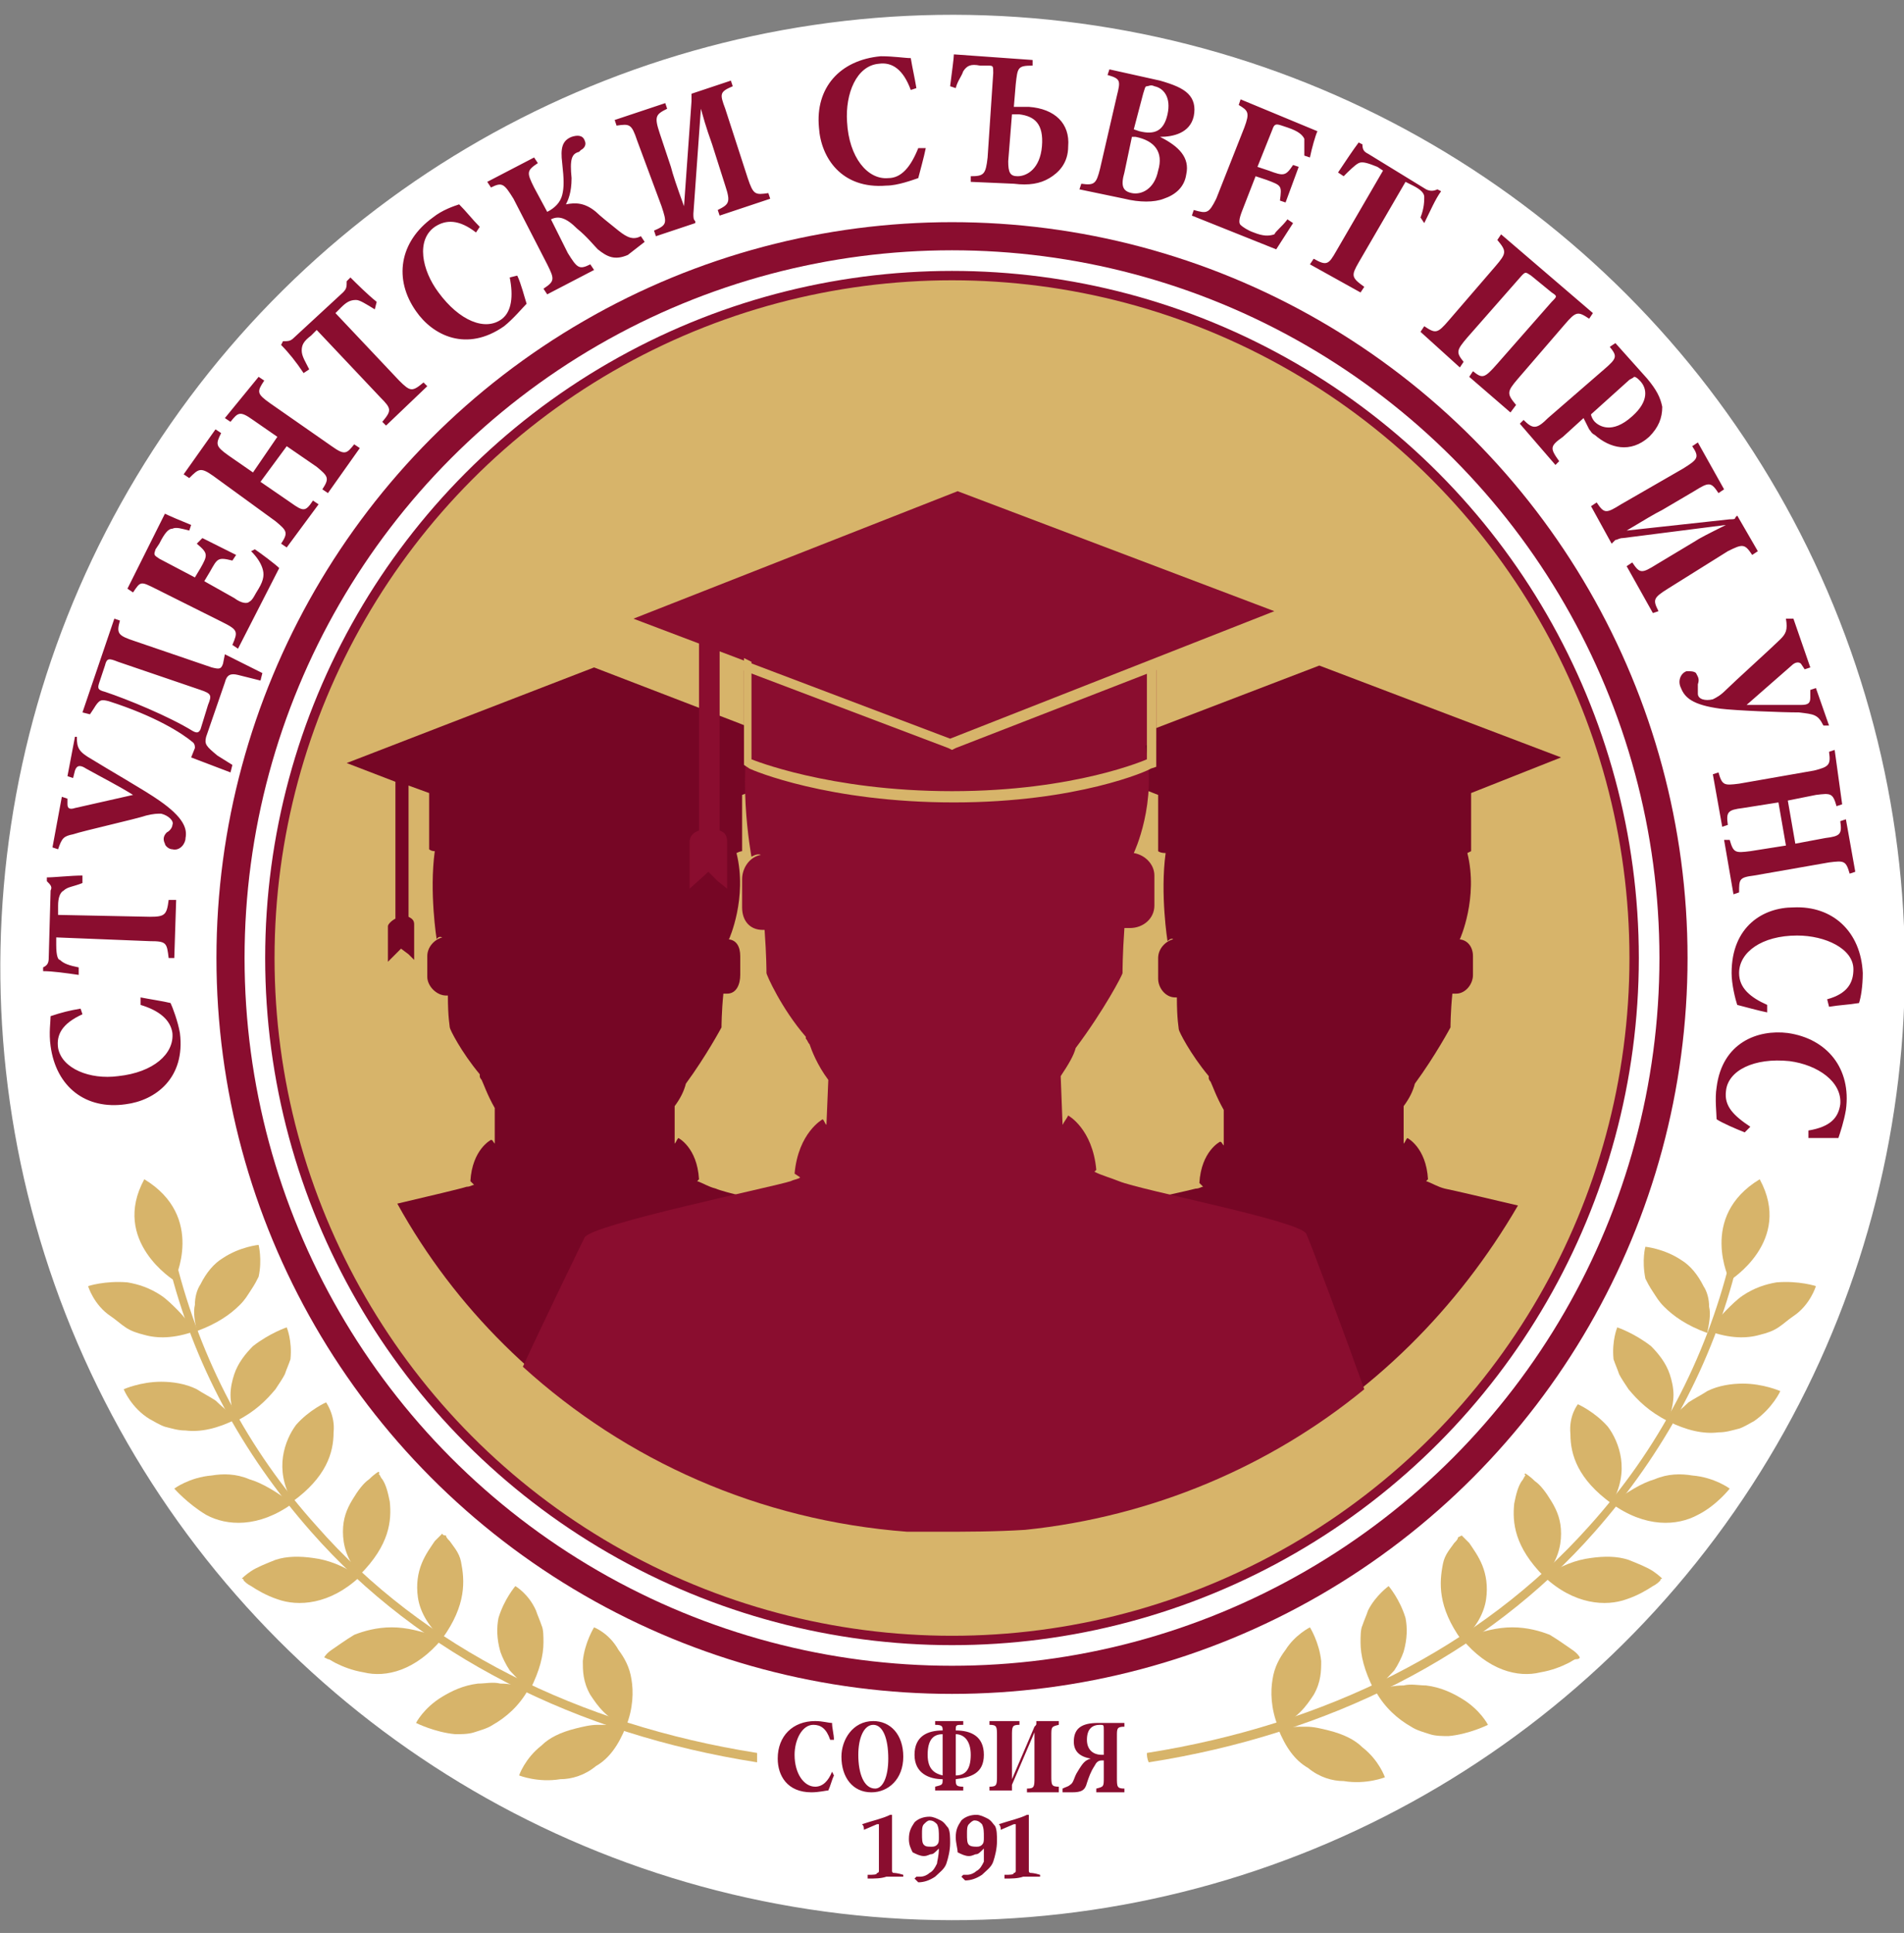 <?xml version="1.0" encoding="utf-8"?>
<!-- Generator: Adobe Illustrator 24.0.0, SVG Export Plug-In . SVG Version: 6.00 Build 0)  -->
<svg version="1.1" xmlns="http://www.w3.org/2000/svg" xmlns:xlink="http://www.w3.org/1999/xlink" x="0px" y="0px"
	 viewBox="0 0 101.6 103.1" style="enable-background:new 0 0 101.6 103.1;" xml:space="preserve">
<rect x="0" y="0" width="101.6" height="103.1" fill="#808080" stroke="none"/>
<style type="text/css">
	.st0{fill:#FFFFFF;}
	.st1{display:none;}
	
		.st2{display:inline;fill-rule:evenodd;clip-rule:evenodd;fill:none;stroke:#8A0D2F;stroke-width:1.5;stroke-miterlimit:22.926;}
	.st3{display:inline;fill-rule:evenodd;clip-rule:evenodd;fill:none;stroke:#8A0D2F;stroke-width:0.5;stroke-miterlimit:22.926;}
	.st4{display:inline;}
	.st5{fill-rule:evenodd;clip-rule:evenodd;fill:#D7B46A;}
	.st6{fill-rule:evenodd;clip-rule:evenodd;fill:#8A0D2F;}
	.st7{display:inline;fill-rule:evenodd;clip-rule:evenodd;fill:#8A0D2F;}
	.st8{display:inline;fill-rule:evenodd;clip-rule:evenodd;fill:#760625;}
	.st9{display:inline;fill-rule:evenodd;clip-rule:evenodd;fill:#FFFFFF;}
	.st10{fill-rule:evenodd;clip-rule:evenodd;fill:none;stroke:#8A0D2F;stroke-width:1.5;stroke-miterlimit:22.926;}
	.st11{fill-rule:evenodd;clip-rule:evenodd;fill:#D7B46A;stroke:#890E2F;stroke-width:0.5;stroke-miterlimit:22.926;}
	.st12{display:none;fill-rule:evenodd;clip-rule:evenodd;fill:none;}
	.st13{fill-rule:evenodd;clip-rule:evenodd;fill:#760625;}
</style>
<g id="Layer_3">
	<ellipse transform="matrix(0.919 -0.395 0.395 0.919 -16.235 24.25)" class="st0" cx="50.8" cy="51.6" rx="50.8" ry="50.8"/>
</g>
<g id="Без_фон" class="st1">
	<circle class="st2" cx="51" cy="51.2" r="38.5"/>
	<ellipse transform="matrix(0.987 -0.162 0.162 0.987 -7.624 8.945)" class="st3" cx="51" cy="51.2" rx="36.4" ry="36.4"/>
	<g class="st4">
		<path class="st5" d="M32,86.9c0,0-0.5,0.8-0.6,1.8c0,0.5,0,1.1,0.4,1.8c0.2,0.3,0.4,0.6,0.7,0.9c0.3,0.3,0.7,0.6,1.2,0.8
			c0.4-1,0.4-1.9,0.3-2.5c-0.1-0.7-0.4-1.2-0.7-1.6C32.7,87.2,32,86.9,32,86.9z"/>
		<path class="st5" d="M27.9,94.9c0,0,0.3-0.9,1.2-1.6c0.4-0.4,1-0.7,1.8-0.9c0.4-0.1,0.8-0.2,1.2-0.2c0.5,0,1,0,1.5,0.1
			c-0.4,1-0.9,1.7-1.6,2.1c-0.6,0.5-1.3,0.7-1.9,0.7C29,95.2,27.9,94.9,27.9,94.9z"/>
		<path class="st5" d="M27.7,84.7c0,0-0.6,0.7-0.9,1.7c-0.1,0.5-0.1,1.1,0.1,1.8c0.1,0.3,0.3,0.7,0.5,1c0.3,0.3,0.6,0.7,1.1,1
			c0.5-1,0.7-1.8,0.7-2.5c0-0.3,0-0.7-0.1-0.9c-0.1-0.3-0.2-0.5-0.3-0.8C28.4,85.1,27.7,84.7,27.7,84.7z"/>
		<path class="st5" d="M22.5,92c0,0,0.4-0.8,1.4-1.4c0.5-0.3,1.1-0.6,1.9-0.7c0.4,0,0.8-0.1,1.2,0c0.5,0,1,0.1,1.5,0.3
			c-0.5,0.9-1.2,1.5-1.9,1.9c-0.3,0.2-0.7,0.3-1,0.4c-0.3,0.1-0.7,0.1-1,0.1C23.4,92.6,22.5,92,22.5,92z"/>
		<path class="st5" d="M23.8,81.9c0,0-0.2,0.2-0.4,0.4c-0.2,0.3-0.5,0.7-0.7,1.2c-0.2,0.5-0.3,1.1-0.2,1.8c0.1,0.7,0.5,1.5,1.3,2.2
			c1.3-1.8,1.2-3.1,1-4.1c-0.1-0.5-0.4-0.8-0.6-1.1c-0.1-0.1-0.2-0.2-0.2-0.3C23.9,82,23.8,81.9,23.8,81.9z"/>
		<path class="st5" d="M17.5,88.5c0,0,0.1-0.2,0.4-0.4c0.3-0.2,0.7-0.5,1.2-0.8c0.5-0.2,1.2-0.4,2-0.4c0.8,0,1.6,0.2,2.7,0.6
			c-1.4,1.7-3,2.1-4.2,1.8c-0.6-0.1-1.1-0.3-1.5-0.5c-0.2-0.1-0.3-0.2-0.4-0.2C17.5,88.5,17.5,88.5,17.5,88.5z"/>
		<path class="st5" d="M20.5,78.7c0,0-0.2,0.1-0.5,0.4c-0.3,0.2-0.6,0.6-0.9,1.1c-0.3,0.5-0.5,1-0.5,1.7c0,0.7,0.2,1.5,0.9,2.3
			c1.6-1.6,1.7-2.9,1.6-3.9c-0.1-0.5-0.2-0.9-0.4-1.2c-0.1-0.1-0.1-0.2-0.2-0.3C20.5,78.7,20.5,78.7,20.5,78.7z"/>
		<path class="st5" d="M13.2,84.3c0,0,0.2-0.2,0.5-0.4c0.3-0.2,0.8-0.4,1.3-0.6c0.6-0.2,1.3-0.2,2-0.1c0.8,0.1,1.6,0.4,2.5,1
			c-1.6,1.5-3.3,1.6-4.4,1.2c-0.6-0.2-1.1-0.5-1.4-0.7c-0.2-0.1-0.3-0.2-0.4-0.3C13.2,84.3,13.2,84.3,13.2,84.3z"/>
		<path class="st5" d="M17.7,74.9c0,0-0.9,0.4-1.6,1.2c-0.3,0.4-0.6,1-0.7,1.7c-0.1,0.7,0,1.5,0.5,2.4c1.8-1.3,2.2-2.6,2.2-3.7
			C18.1,75.6,17.7,74.9,17.7,74.9z"/>
		<path class="st5" d="M9.6,79.5c0,0,0.8-0.6,2-0.7c0.6-0.1,1.3-0.1,2,0.2c0.7,0.2,1.5,0.7,2.3,1.3c-1.8,1.3-3.5,1.2-4.6,0.6
			C10.2,80.3,9.6,79.5,9.6,79.5z"/>
		<path class="st5" d="M15.5,70.9c0,0-0.9,0.3-1.8,1c-0.4,0.4-0.8,0.9-1,1.5c-0.1,0.3-0.2,0.7-0.2,1.1c0,0.4,0.1,0.9,0.3,1.4
			c1-0.5,1.6-1.1,2.1-1.7c0.2-0.3,0.4-0.6,0.5-0.8c0.1-0.3,0.2-0.5,0.3-0.8C15.8,71.6,15.5,70.9,15.5,70.9z"/>
		<path class="st5" d="M6.8,74.2c0,0,0.9-0.4,2-0.4c0.6,0,1.3,0.1,1.9,0.4c0.3,0.2,0.7,0.4,1,0.6c0.3,0.3,0.7,0.6,1.1,1
			c-1,0.5-1.9,0.7-2.7,0.6c-0.4,0-0.7-0.1-1.1-0.2c-0.3-0.1-0.6-0.3-0.8-0.4C7.3,75.2,6.8,74.2,6.8,74.2z"/>
		<path class="st5" d="M14,66.5c0,0-1,0.1-1.9,0.7c-0.5,0.3-0.9,0.8-1.2,1.4c-0.2,0.3-0.3,0.7-0.3,1.1c-0.1,0.4,0,0.9,0.1,1.4
			c1.1-0.4,1.8-0.9,2.3-1.4c0.3-0.3,0.4-0.5,0.6-0.8c0.2-0.3,0.3-0.5,0.4-0.7C14.2,67.3,14,66.5,14,66.5z"/>
		<path class="st5" d="M4.9,68.7c0,0,0.9-0.3,2.1-0.2c0.6,0.1,1.2,0.3,1.8,0.7c0.3,0.2,0.6,0.5,0.9,0.8c0.3,0.3,0.6,0.7,0.9,1.1
			c-1.1,0.4-2,0.4-2.7,0.2c-0.4-0.1-0.7-0.2-1-0.4c-0.3-0.2-0.5-0.4-0.8-0.6C5.2,69.7,4.9,68.7,4.9,68.7L4.9,68.7z"/>
		<path class="st5" d="M40.6,93.6c-9.5-1.5-17.8-5.6-23.5-12.1c-3.7-4.1-6.2-8.9-7.5-14.1c-0.1,0-0.3,0-0.4,0.1
			c1.3,5.3,3.9,10.1,7.6,14.3C22.6,88.3,31,92.5,40.6,94C40.6,93.8,40.6,93.7,40.6,93.6z"/>
		<path class="st5" d="M7.9,63c-1.8,3.3,1.6,5.4,1.6,5.4S11.2,65,7.9,63z"/>
	</g>
	<g class="st4">
		<path class="st5" d="M70.1,86.9c0,0,0.5,0.8,0.6,1.8c0,0.5,0,1.1-0.4,1.8c-0.2,0.3-0.4,0.6-0.7,0.9c-0.3,0.3-0.7,0.6-1.2,0.8
			c-0.4-1-0.4-1.9-0.3-2.5c0.1-0.7,0.4-1.2,0.7-1.6C69.3,87.3,70.1,86.9,70.1,86.9z"/>
		<path class="st5" d="M74.1,94.9c0,0-0.3-0.9-1.2-1.6c-0.4-0.4-1-0.7-1.8-0.9c-0.4-0.1-0.8-0.2-1.2-0.2c-0.5,0-1,0-1.5,0.1
			c0.4,1,0.9,1.7,1.6,2.1c0.6,0.5,1.3,0.7,1.9,0.7C73.1,95.3,74.1,94.9,74.1,94.9z"/>
		<path class="st5" d="M74.4,84.7c0,0,0.6,0.7,0.9,1.7c0.1,0.5,0.1,1.1-0.1,1.8c-0.1,0.3-0.3,0.7-0.5,1c-0.3,0.3-0.6,0.7-1.1,1
			c-0.5-1-0.7-1.8-0.7-2.5c0-0.3,0-0.7,0.1-0.9c0.1-0.3,0.2-0.5,0.3-0.8C73.7,85.2,74.4,84.7,74.4,84.7z"/>
		<path class="st5" d="M79.6,92.1c0,0-0.4-0.8-1.4-1.4c-0.5-0.3-1.1-0.6-1.9-0.7c-0.4,0-0.8-0.1-1.2,0c-0.5,0-1,0.1-1.5,0.3
			c0.5,0.9,1.2,1.5,1.9,1.9c0.3,0.2,0.7,0.3,1,0.4c0.3,0.1,0.7,0.1,1,0.1C78.6,92.6,79.6,92.1,79.6,92.1z"/>
		<path class="st5" d="M78.2,82c0,0,0.2,0.2,0.4,0.4c0.2,0.3,0.5,0.7,0.7,1.2c0.2,0.5,0.3,1.1,0.2,1.8c-0.1,0.7-0.5,1.5-1.3,2.2
			c-1.3-1.8-1.2-3.1-1-4.1c0.1-0.5,0.4-0.8,0.6-1.1c0.1-0.1,0.2-0.2,0.2-0.3C78.2,82,78.2,82,78.2,82z"/>
		<path class="st5" d="M84.6,88.5c0,0-0.1-0.2-0.4-0.4c-0.3-0.2-0.7-0.5-1.2-0.8c-0.5-0.2-1.2-0.4-2-0.4c-0.8,0-1.6,0.2-2.7,0.6
			c1.4,1.7,3,2.1,4.2,1.8c0.6-0.1,1.1-0.3,1.5-0.5c0.2-0.1,0.3-0.2,0.4-0.2C84.5,88.6,84.6,88.5,84.6,88.5z"/>
		<path class="st5" d="M81.6,78.7c0,0,0.2,0.1,0.5,0.4c0.3,0.2,0.6,0.6,0.9,1.1c0.3,0.5,0.5,1,0.5,1.7c0,0.7-0.2,1.5-0.9,2.3
			c-1.6-1.6-1.7-2.9-1.6-3.9c0.1-0.5,0.2-0.9,0.4-1.2c0.1-0.1,0.1-0.2,0.2-0.3C81.6,78.7,81.6,78.7,81.6,78.7z"/>
		<path class="st5" d="M88.9,84.3c0,0-0.2-0.2-0.5-0.4c-0.3-0.2-0.8-0.4-1.3-0.6c-0.6-0.2-1.3-0.2-2-0.1c-0.8,0.1-1.6,0.4-2.5,1
			c1.6,1.5,3.3,1.6,4.4,1.2c0.6-0.2,1.1-0.5,1.4-0.7c0.2-0.1,0.3-0.2,0.4-0.3C88.9,84.4,88.9,84.3,88.9,84.3z"/>
		<path class="st5" d="M84.4,75c0,0,0.9,0.4,1.6,1.2c0.3,0.4,0.6,1,0.7,1.7c0.1,0.7,0,1.5-0.5,2.4C84.4,79,84,77.7,84,76.7
			C84,75.7,84.4,75,84.4,75z"/>
		<path class="st5" d="M92.5,79.5c0,0-0.8-0.6-2-0.7c-0.6-0.1-1.3-0.1-2,0.2c-0.7,0.2-1.5,0.7-2.3,1.3c1.8,1.3,3.5,1.2,4.6,0.6
			C91.9,80.4,92.5,79.5,92.5,79.5z"/>
		<path class="st5" d="M86.5,70.9c0,0,0.9,0.3,1.8,1c0.4,0.4,0.8,0.9,1,1.5c0.1,0.3,0.2,0.7,0.2,1.1c0,0.4-0.1,0.9-0.3,1.4
			c-1-0.5-1.6-1.1-2.1-1.7c-0.2-0.3-0.4-0.6-0.5-0.8c-0.1-0.3-0.2-0.5-0.3-0.8C86.2,71.6,86.5,70.9,86.5,70.9z"/>
		<path class="st5" d="M95.3,74.3c0,0-0.9-0.4-2-0.4c-0.6,0-1.3,0.1-1.9,0.4c-0.3,0.2-0.7,0.4-1,0.6c-0.3,0.3-0.7,0.6-1.1,1
			c1,0.5,1.9,0.7,2.7,0.6c0.4,0,0.7-0.1,1.1-0.2c0.3-0.1,0.6-0.3,0.8-0.4C94.8,75.2,95.3,74.3,95.3,74.3z"/>
		<path class="st5" d="M88,66.6c0,0,1,0.1,1.9,0.7c0.5,0.3,0.9,0.8,1.2,1.4c0.2,0.3,0.3,0.7,0.3,1.1c0.1,0.4,0,0.9-0.1,1.4
			c-1.1-0.4-1.8-0.9-2.3-1.4c-0.3-0.3-0.4-0.5-0.6-0.8c-0.2-0.3-0.3-0.5-0.4-0.7C87.8,67.3,88,66.6,88,66.6z"/>
		<path class="st5" d="M97.2,68.7c0,0-0.9-0.3-2.1-0.2c-0.6,0.1-1.2,0.3-1.8,0.7c-0.3,0.2-0.6,0.5-0.9,0.8c-0.3,0.3-0.6,0.7-0.9,1.1
			c1.1,0.4,2,0.4,2.7,0.2c0.4-0.1,0.7-0.2,1-0.4c0.3-0.2,0.5-0.4,0.8-0.6C96.8,69.7,97.2,68.7,97.2,68.7L97.2,68.7z"/>
		<path class="st5" d="M61.5,93.6C71,92.1,79.2,88,85,81.5c3.7-4.1,6.2-8.9,7.5-14.1c0.1,0,0.3,0,0.4,0.1
			c-1.3,5.3-3.9,10.1-7.6,14.3C79.5,88.3,71.1,92.5,61.5,94C61.5,93.9,61.5,93.7,61.5,93.6z"/>
		<path class="st5" d="M94.1,63c1.8,3.3-1.6,5.4-1.6,5.4S90.8,65,94.1,63z"/>
	</g>
	<g class="st4">
		<path class="st6" d="M44.6,94.6c-0.2,0.5-0.5,0.8-0.9,0.8c-0.6,0-1.1-0.7-1.1-1.7c0-0.8,0.4-1.6,1-1.6c0.4,0,0.7,0.2,0.9,0.8
			l0.2,0c0-0.3-0.1-0.6-0.1-0.9c-0.2,0-0.5-0.1-0.9-0.1c-1.2,0-2,0.8-2,2c0,0.9,0.5,1.8,1.8,1.8c0.4,0,0.8-0.1,0.9-0.1
			c0.1-0.2,0.2-0.6,0.3-0.8L44.6,94.6L44.6,94.6z M46.9,91.9c-1.1,0-1.7,1-1.7,1.9c0,1.1,0.6,1.9,1.6,1.9c0.9,0,1.7-0.7,1.7-1.9
			C48.5,92.6,47.8,91.9,46.9,91.9L46.9,91.9z M46.8,92.1c0.5,0,0.8,0.7,0.8,1.8c0,1-0.3,1.6-0.7,1.6c-0.6,0-0.9-0.8-0.9-1.8
			C46,92.8,46.3,92.1,46.8,92.1L46.8,92.1z M51.6,91.9h-1.5v0.2c0.4,0,0.4,0.1,0.4,0.3c-0.8,0-1.5,0.3-1.5,1.3c0,1,0.8,1.3,1.5,1.3
			c0,0.3,0,0.3-0.4,0.4v0.2h1.5v-0.2c-0.4,0-0.4-0.1-0.4-0.4c0.8-0.1,1.5-0.3,1.5-1.3c0-1-0.7-1.3-1.5-1.3c0-0.3,0-0.3,0.4-0.3V91.9
			L51.6,91.9z M50.5,94.6c0,0.1,0,0.1,0,0.2c-0.4-0.1-0.8-0.3-0.8-1.1c0-0.8,0.3-1.1,0.8-1.1c0,0.2,0,0.2,0,0.3V94.6L50.5,94.6z
			 M51.2,92.8c0-0.1,0-0.1,0-0.2c0.4,0,0.8,0.3,0.8,1.1c0,0.8-0.3,1.1-0.8,1.1c0,0,0-0.1,0-0.1V92.8L51.2,92.8z M56.8,95.6v-0.2
			c-0.4,0-0.4-0.1-0.4-0.6v-2.1c0-0.5,0-0.5,0.4-0.6V92h-1.2V92c0,0.1,0,0.1-0.1,0.2L54.3,95h0c0-0.6,0-1,0-1.2v-1.1
			c0-0.5,0-0.6,0.4-0.6V92h-1.6v0.2c0.4,0,0.4,0.1,0.4,0.6v2.1c0,0.5,0,0.6-0.4,0.6v0.2h1.2v-0.1c0-0.1,0-0.1,0-0.2l1.2-2.8h0
			c0,0.6,0,0.9,0,1.1v1.3c0,0.5,0,0.6-0.4,0.6v0.2H56.8L56.8,95.6z M60.3,92h-1.5c-0.9,0-1.3,0.3-1.3,1c0,0.5,0.3,0.8,0.9,0.9v0
			c-0.3,0.1-0.4,0.2-0.7,0.7c-0.2,0.3-0.2,0.6-0.4,0.7c-0.1,0.1-0.2,0.1-0.4,0.2v0.2h0.5c0.5,0,0.7-0.1,0.8-0.5
			c0.1-0.3,0.2-0.6,0.4-0.9c0.1-0.2,0.2-0.3,0.4-0.3h0.1v0.9c0,0.5,0,0.5-0.4,0.6v0.2h1.5v-0.2c-0.4,0-0.4-0.1-0.4-0.6v-2.2
			c0-0.4,0-0.5,0.4-0.5V92L60.3,92z M59.2,93.7H59c-0.5,0-0.8-0.3-0.8-0.8c0-0.6,0.3-0.8,0.7-0.8c0.2,0,0.2,0,0.2,0.3V93.7z"/>
		<path class="st6" d="M46.6,100.3L46.6,100.3l0-0.2l0,0c0.3,0,0.5,0,0.5-0.1c0,0,0.1,0,0.1-0.1c0,0,0-0.2,0-0.5c0-0.5,0-0.9,0-1.2
			c0-0.5,0-0.7,0-0.8c0,0,0,0,0,0c0,0,0,0-0.1,0l-0.7,0.3l0,0c0-0.1,0-0.2-0.1-0.3l0,0c0.6-0.2,1.1-0.3,1.5-0.5l0.1,0
			c0,0.2,0,0.5,0,0.9c0,0.4,0,0.8,0,1.4c0,0.4,0,0.6,0,0.7c0,0,0,0.1,0.1,0.1c0,0,0.2,0,0.5,0.1l0,0v0.1l0,0l-0.3,0
			c-0.3,0-0.5,0-0.6,0C47.2,100.3,46.9,100.3,46.6,100.3L46.6,100.3z M50.3,98.7C50.2,98.9,50,99,50,99c-0.1,0-0.2,0.1-0.4,0.1
			c-0.2,0-0.4-0.1-0.6-0.2c-0.1-0.2-0.2-0.4-0.2-0.7c0-0.4,0.1-0.6,0.3-0.9c0.2-0.2,0.5-0.3,0.8-0.3c0.2,0,0.4,0.1,0.6,0.2
			c0.2,0.1,0.3,0.3,0.4,0.4c0.1,0.2,0.1,0.5,0.1,0.8c0,0.4-0.1,0.8-0.2,1.1c-0.1,0.3-0.4,0.5-0.6,0.7c-0.3,0.2-0.6,0.3-0.9,0.3
			l-0.2-0.2l0.1-0.1c0.1,0,0.2,0,0.2,0c0.2,0,0.4-0.1,0.5-0.2c0.2-0.1,0.3-0.3,0.4-0.5C50.3,99.4,50.3,99.1,50.3,98.7L50.3,98.7z
			 M49.9,98.7c0.1,0,0.2,0,0.3-0.1c0.1-0.1,0.1-0.2,0.1-0.4c0-0.3,0-0.5-0.1-0.7c-0.1-0.1-0.2-0.2-0.4-0.2c-0.1,0-0.2,0.1-0.3,0.2
			c-0.1,0.1-0.1,0.3-0.1,0.5c0,0.3,0,0.5,0.1,0.6C49.6,98.6,49.8,98.7,49.9,98.7L49.9,98.7z M52.8,98.7c-0.2,0.2-0.3,0.3-0.4,0.3
			c-0.1,0-0.2,0.1-0.4,0.1c-0.2,0-0.4-0.1-0.6-0.2c-0.1-0.2-0.2-0.4-0.2-0.7c0-0.4,0.1-0.6,0.3-0.9c0.2-0.2,0.5-0.3,0.8-0.3
			c0.2,0,0.4,0.1,0.6,0.2c0.2,0.1,0.3,0.3,0.4,0.4c0.1,0.2,0.1,0.5,0.1,0.8c0,0.4-0.1,0.8-0.2,1.1c-0.1,0.3-0.4,0.5-0.6,0.7
			c-0.3,0.2-0.6,0.3-0.9,0.3l-0.2-0.2l0.1-0.1c0.1,0,0.2,0,0.2,0c0.2,0,0.4-0.1,0.5-0.2c0.2-0.1,0.3-0.3,0.4-0.5
			C52.7,99.4,52.7,99.1,52.8,98.7L52.8,98.7z M52.4,98.7c0.1,0,0.2,0,0.3-0.1c0.1-0.1,0.1-0.2,0.1-0.4c0-0.3,0-0.5-0.1-0.7
			c-0.1-0.1-0.2-0.2-0.4-0.2c-0.1,0-0.2,0.1-0.3,0.2c-0.1,0.1-0.1,0.3-0.1,0.5c0,0.3,0,0.5,0.1,0.6C52.1,98.6,52.2,98.7,52.4,98.7
			L52.4,98.7z M53.9,100.3L53.9,100.3l0-0.2l0,0c0.3,0,0.5,0,0.5-0.1c0,0,0.1,0,0.1-0.1c0,0,0-0.2,0-0.5c0-0.5,0-0.9,0-1.2
			c0-0.5,0-0.7,0-0.8c0,0,0,0,0,0c0,0,0,0-0.1,0l-0.7,0.3l0,0c0-0.1,0-0.2-0.1-0.3l0,0c0.6-0.2,1.1-0.3,1.5-0.5l0.1,0
			c0,0.2,0,0.5,0,0.9c0,0.4,0,0.8,0,1.4c0,0.4,0,0.6,0,0.7c0,0,0,0.1,0.1,0.1c0,0,0.2,0,0.5,0.1l0,0v0.1l0,0l-0.3,0
			c-0.3,0-0.5,0-0.6,0C54.5,100.3,54.2,100.3,53.9,100.3z"/>
	</g>
	<path class="st7" d="M7.7,53.7c1,0.3,1.6,0.8,1.7,1.5c0.1,1.1-1,2.1-2.9,2.3c-1.5,0.2-3-0.4-3.2-1.5c-0.1-0.7,0.2-1.3,1.3-1.8
		l-0.1-0.3c-0.6,0.1-1,0.2-1.6,0.4c0,0.3-0.1,0.9,0,1.6c0.3,2.2,1.9,3.4,4,3.1c1.6-0.2,3.2-1.4,2.9-3.8c-0.1-0.6-0.4-1.4-0.5-1.6
		c-0.4-0.1-1.1-0.2-1.6-0.3L7.7,53.7L7.7,53.7z M4.6,46.8c-0.6,0-1.5,0.1-1.9,0.1l0,0.2c0.2,0.2,0.3,0.3,0.2,0.5l-0.1,3.6
		c0,0.3-0.1,0.4-0.3,0.5l0,0.2c0.5,0,1.2,0.1,1.9,0.2l0-0.4c-0.5-0.1-0.8-0.2-1-0.4c-0.2-0.2-0.3-0.4-0.2-1l0-0.4l4.9,0.1
		c0.9,0,0.9,0.1,1,0.9l0.3,0l0.1-3.1l-0.3,0c-0.1,0.8-0.2,0.9-1,0.9l-4.9-0.1l0-0.5c0-0.4,0.1-0.7,0.3-0.8c0.2-0.2,0.5-0.2,1-0.4
		L4.6,46.8L4.6,46.8z M4.2,39.4l-0.4,2.1l0.3,0.1l0.1-0.4c0.1-0.3,0.3-0.3,0.6-0.1c0.9,0.5,1.7,0.9,2.5,1.4l-3.1,0.7
		c-0.3,0.1-0.4,0-0.4-0.2l0-0.3l-0.3-0.1l-0.5,2.7l0.3,0.1c0.2-0.6,0.3-0.7,0.8-0.8c0.6-0.2,3.3-0.8,3.9-1c0.4-0.1,0.6-0.1,0.8-0.1
		c0.4,0.1,0.7,0.4,0.6,0.6c0,0.1-0.1,0.3-0.3,0.4c-0.2,0.2-0.2,0.4-0.1,0.6c0,0.1,0.2,0.3,0.4,0.3c0.4,0.1,0.7-0.3,0.7-0.6
		c0.1-0.5-0.1-1.1-1.4-2c-0.7-0.5-2.8-1.7-3.6-2.2c-0.7-0.4-0.8-0.6-0.8-1.2L4.2,39.4L4.2,39.4z M12.3,35l2,1l-0.1,0.4l-1.2-0.2
		c-0.4-0.1-0.6,0-0.7,0.4l-1,2.9c-0.1,0.4,0,0.5,0.6,1l0.8,0.5l-0.1,0.4l-2.1-0.8l0.2-0.5c0-0.1,0-0.2-0.1-0.3
		c-0.6-0.5-2-1.4-4.5-2.2c-0.4-0.1-0.5-0.1-0.8,0.4L5,38.2l-0.3-0.1l1.7-5l0.3,0.1c-0.2,0.7-0.1,0.8,0.8,1.1l4.1,1.4
		c0.4,0.1,0.5,0.1,0.6-0.2L12.3,35L12.3,35z M10.9,36.9l-4.4-1.5c-0.5-0.2-0.6-0.2-0.7,0.2l-0.3,0.9c-0.1,0.3-0.1,0.4,0.3,0.5
		c1.2,0.4,3.4,1.3,4.7,2.1c0.2,0.1,0.3,0.1,0.4-0.1l0.4-1.3C11.5,37.2,11.5,37.1,10.9,36.9L10.9,36.9z M13.6,29.5
		c0.3,0.3,0.5,0.6,0.6,0.9c0.1,0.3,0.1,0.6-0.2,1.1c-0.2,0.3-0.3,0.6-0.5,0.7c-0.1,0.1-0.4,0.1-0.8-0.2l-1.7-0.9l0.3-0.5
		c0.4-0.7,0.4-0.8,1.2-0.6l0.2-0.3l-1.8-0.9l-0.2,0.3c0.6,0.5,0.6,0.6,0.2,1.3l-0.3,0.5l-1.9-1c-0.3-0.2-0.3-0.2-0.2-0.5l0.2-0.3
		c0.3-0.6,0.5-0.8,0.7-0.8c0.2-0.1,0.5,0,0.9,0.1l0.1-0.3c-0.5-0.2-1.2-0.5-1.4-0.6l-2,4l0.3,0.2c0.4-0.6,0.4-0.6,1.2-0.2l3.6,1.8
		c0.8,0.4,0.8,0.5,0.5,1.2l0.3,0.2l2.2-4.3c-0.2-0.2-1-0.8-1.3-1L13.6,29.5L13.6,29.5z M14,20.2l0.3,0.2c-0.4,0.6-0.4,0.7,0.3,1.2
		l3.3,2.3c0.7,0.5,0.8,0.4,1.2-0.1l0.3,0.2l-1.7,2.4l-0.3-0.2c0.4-0.6,0.3-0.7-0.3-1.2l-1.6-1.1l-1.4,1.9l1.6,1.1
		c0.7,0.5,0.8,0.5,1.2-0.1l0.3,0.2l-1.7,2.3l-0.3-0.2c0.4-0.6,0.3-0.7-0.3-1.2l-3.3-2.4c-0.7-0.5-0.8-0.4-1.3,0.1l-0.3-0.2l1.7-2.4
		l0.3,0.2c-0.3,0.6-0.3,0.7,0.4,1.2l1.3,0.9l1.3-1.9l-1.3-0.9c-0.7-0.5-0.8-0.4-1.2,0.1l-0.3-0.2L14,20.2L14,20.2z M20.3,16.2
		c-0.5-0.4-1.1-1-1.4-1.3l-0.2,0.2c0,0.3,0,0.4-0.2,0.6L16,18.2c-0.2,0.2-0.3,0.2-0.6,0.2l-0.2,0.2c0.4,0.4,0.8,0.9,1.2,1.5l0.3-0.2
		c-0.2-0.4-0.4-0.7-0.4-1c0-0.3,0.1-0.5,0.5-0.8l0.3-0.3l3.4,3.6c0.6,0.6,0.6,0.7,0.1,1.3l0.2,0.2l2.2-2.1l-0.2-0.2
		c-0.6,0.5-0.7,0.5-1.3-0.1L18,16.8l0.3-0.3c0.3-0.3,0.5-0.4,0.8-0.4c0.2,0,0.5,0.2,1,0.5L20.3,16.2L20.3,16.2z M27.5,14.9l0.4-0.1
		c0.2,0.4,0.4,1.2,0.5,1.5c-0.2,0.2-0.7,0.8-1.2,1.2c-2,1.4-3.8,0.5-4.7-0.8c-1.2-1.7-0.9-3.7,0.9-5c0.5-0.4,1.1-0.6,1.4-0.7
		c0.4,0.4,0.7,0.8,1.1,1.2l-0.2,0.3c-0.9-0.7-1.6-0.7-2.2-0.3c-1,0.7-0.7,2.3,0.2,3.5c1.1,1.5,2.5,2.1,3.4,1.4
		C27.5,16.7,27.6,15.9,27.5,14.9L27.5,14.9z M34.6,13l-0.2-0.3c-0.4,0.2-0.7,0.1-1.2-0.3c-0.5-0.4-1-0.8-1.2-1
		c-0.6-0.5-1.1-0.5-1.6-0.4l0,0c0.1-0.1,0.3-0.6,0.3-1.4c-0.1-1,0-1.3,0.4-1.4l0.2-0.1c0.2-0.1,0.3-0.3,0.2-0.5
		c-0.1-0.3-0.4-0.3-0.7-0.2c-0.4,0.2-0.5,0.6-0.5,1.4c0.1,0.9,0.1,1.3,0,1.7c-0.1,0.4-0.4,0.7-0.8,0.9l-0.7-1.3
		c-0.4-0.8-0.4-0.9,0.2-1.3l-0.2-0.3l-2.5,1.3l0.2,0.3c0.6-0.3,0.7-0.2,1.2,0.6l1.8,3.5c0.4,0.8,0.4,0.9-0.2,1.3l0.2,0.3l2.5-1.3
		l-0.2-0.3c-0.6,0.3-0.7,0.2-1.2-0.6l-0.9-1.8c0.4-0.2,0.8-0.1,1.4,0.5c0.5,0.4,0.9,0.9,1.1,1.1c0.5,0.4,0.9,0.6,1.6,0.3L34.6,13
		L34.6,13z M41.3,10.7l-2.7,0.9l-0.1-0.3c0.6-0.3,0.7-0.4,0.4-1.3l-0.7-2.2C38.1,7.5,37.9,7,37.6,6l0,0l-0.4,5.6
		c0,0.2,0,0.3,0.1,0.4l0,0.1l-2.1,0.7L35,12.5c0.7-0.3,0.7-0.4,0.4-1.3l-1.2-3.6c-0.3-0.9-0.4-0.9-1.1-0.8L33,6.5l2.7-0.9l0.1,0.3
		c-0.6,0.3-0.7,0.4-0.4,1.3L36,9c0.1,0.4,0.3,1,0.7,2.1l0,0l0.4-5.6c0-0.2,0-0.3,0-0.3l0-0.1l2.1-0.7l0.1,0.3
		c-0.7,0.3-0.7,0.4-0.4,1.2l1.2,3.7c0.3,0.9,0.4,0.9,1.1,0.8L41.3,10.7L41.3,10.7z M49.2,8c-0.4,1-0.9,1.6-1.6,1.6
		c-1.1,0.1-2.1-1.1-2.2-3c-0.1-1.5,0.5-3,1.7-3.1c0.7-0.1,1.3,0.3,1.7,1.4l0.3-0.1c-0.1-0.6-0.2-1-0.3-1.6c-0.3,0-0.9-0.1-1.6-0.1
		c-2.2,0.2-3.5,1.7-3.3,3.8c0.1,1.6,1.2,3.3,3.6,3.1c0.6,0,1.4-0.3,1.7-0.4c0.1-0.4,0.3-1.1,0.4-1.6L49.2,8L49.2,8z M54.3,9.9
		c0.8,0.1,1.4,0,1.9-0.3c0.5-0.3,1-0.8,1-1.7c0.1-1.2-0.7-2-2.1-2.1c-0.3,0-0.5,0-0.8,0l0.1-1.2c0.1-0.9,0.1-1,0.9-1l0-0.3l-4.2-0.3
		c0,0.2-0.1,0.9-0.2,1.7l0.3,0.1c0.1-0.4,0.3-0.6,0.4-0.9c0.2-0.3,0.4-0.4,0.9-0.3l0.4,0c0.3,0,0.3,0,0.3,0.4l-0.3,4.5
		c-0.1,0.9-0.2,1-0.9,1l0,0.3L54.3,9.9L54.3,9.9z M54.3,6.2c0.1,0,0.3,0,0.4,0c0.8,0.1,1.3,0.5,1.2,1.7c-0.1,1.2-0.8,1.6-1.3,1.6
		c-0.4,0-0.5-0.2-0.5-0.8L54.3,6.2L54.3,6.2z M62.1,7.4c0.7,0,1.6-0.2,1.8-1.1c0.1-0.5,0-0.9-0.3-1.2c-0.3-0.3-0.8-0.5-1.5-0.7
		l-2.7-0.6L59.3,4C60,4.3,60,4.4,59.8,5.2l-0.9,3.9c-0.2,0.8-0.3,0.9-1,0.8l-0.1,0.3l2.4,0.5c0.8,0.2,1.6,0.2,2.1,0
		c0.6-0.2,1.1-0.6,1.2-1.3C63.8,8.5,63.1,7.9,62.1,7.4L62.1,7.4L62.1,7.4z M60.7,7l0.4-1.9c0.1-0.3,0.1-0.4,0.2-0.4
		c0.1,0,0.2-0.1,0.4,0c0.5,0.1,0.9,0.6,0.7,1.5C62.3,7,61.9,7.3,61,7.1L60.7,7L60.7,7z M60.7,7.4l0.2,0c1,0.2,1.5,0.8,1.2,1.8
		c-0.2,1-0.9,1.3-1.4,1.2c-0.5-0.1-0.6-0.4-0.4-1.1L60.7,7.4L60.7,7.4z M69,11.8l0.3,0.2c-0.2,0.3-0.7,1.1-0.9,1.4l-4.5-1.8l0.1-0.3
		c0.7,0.2,0.8,0.2,1.2-0.6L66.6,7c0.3-0.8,0.2-0.9-0.3-1.2l0.1-0.3l4.2,1.6c-0.1,0.2-0.3,0.9-0.4,1.4l-0.3-0.1c0-0.4,0-0.7,0-0.9
		c-0.1-0.2-0.3-0.4-0.9-0.6l-0.3-0.1c-0.3-0.1-0.4-0.1-0.5,0.2l-0.8,2l0.6,0.2c0.8,0.3,0.9,0.3,1.3-0.3L69.4,9l-0.7,1.9l-0.3-0.1
		c0.1-0.8,0.1-0.8-0.7-1.1l-0.6-0.2l-0.7,1.8c-0.2,0.5-0.2,0.7-0.1,0.8c0.1,0.1,0.4,0.3,0.7,0.4c0.5,0.2,0.8,0.2,1.1,0.1
		C68.4,12.4,68.6,12.2,69,11.8L69,11.8z M76.3,12c0.3-0.6,0.6-1.3,0.9-1.7l-0.2-0.1c-0.2,0.1-0.4,0.1-0.6,0l-3.1-1.8
		c-0.2-0.1-0.3-0.2-0.3-0.5l-0.2-0.1c-0.3,0.4-0.7,1-1.1,1.6l0.3,0.2c0.3-0.3,0.6-0.6,0.8-0.7c0.2-0.1,0.5,0,1,0.2L74,9.3l-2.5,4.3
		c-0.4,0.7-0.5,0.8-1.2,0.4l-0.2,0.3l2.7,1.5l0.2-0.3c-0.7-0.5-0.7-0.6-0.3-1.3l2.5-4.3l0.4,0.2c0.4,0.2,0.6,0.4,0.6,0.6
		c0,0.2,0,0.6-0.2,1.1L76.3,12L76.3,12z M80.8,22.1l-2.2-1.9l0.2-0.3c0.5,0.4,0.6,0.4,1.3-0.4l2.9-3.3c0.3-0.3,0.3-0.3,0-0.5
		L82,14.8c-0.3-0.2-0.3-0.2-0.5,0l-2.9,3.3c-0.6,0.7-0.6,0.8-0.2,1.3l-0.2,0.3L76,17.9l0.2-0.3c0.6,0.4,0.7,0.4,1.3-0.3l2.5-2.9
		c0.6-0.7,0.6-0.8,0.1-1.4l0.2-0.3l4.9,4.2L85,17.3c-0.6-0.4-0.7-0.4-1.3,0.3l-2.5,2.9c-0.6,0.7-0.6,0.8-0.1,1.4L80.8,22.1
		L80.8,22.1z M86.4,18.4l-0.3,0.2c0.4,0.5,0.4,0.6-0.3,1.2l-3,2.6c-0.6,0.6-0.8,0.6-1.3,0.1l-0.2,0.2l1.9,2.2l0.2-0.2
		C83,24.1,83,24,83.7,23.4l1.1-1l0.3,0.6c0.1,0.1,0.1,0.2,0.3,0.3c0.8,0.7,1.9,1,2.9,0.1c0.5-0.5,0.7-1,0.7-1.6
		c-0.1-0.5-0.3-0.9-0.8-1.5L86.4,18.4L86.4,18.4z M87.1,20.4l-2,1.8c0,0.1,0.1,0.3,0.2,0.4c0.2,0.2,0.9,0.7,2-0.3
		c0.9-0.8,0.8-1.5,0.4-1.9c-0.1-0.1-0.2-0.2-0.3-0.2C87.4,20.3,87.3,20.3,87.1,20.4L87.1,20.4z M88.4,32.9L87,30.4l0.3-0.2
		c0.4,0.6,0.5,0.6,1.3,0.1l2-1.2c0.3-0.2,0.7-0.4,1.7-0.9l0,0l-5.5,0.7c-0.2,0-0.3,0.1-0.4,0.1l-0.1,0.1l-1.1-1.9l0.3-0.2
		c0.4,0.6,0.5,0.6,1.3,0.1l3.3-1.9c0.8-0.5,0.9-0.6,0.5-1.2l0.3-0.2l1.4,2.5l-0.3,0.2c-0.4-0.6-0.5-0.6-1.3-0.1l-1.7,1
		c-0.4,0.2-0.9,0.5-1.9,1.1l0,0l5.5-0.6c0.2,0,0.3,0,0.3-0.1l0.1-0.1l1.1,1.9l-0.3,0.2c-0.4-0.6-0.5-0.6-1.3-0.2l-3.4,1.9
		c-0.8,0.5-0.8,0.6-0.5,1.2L88.4,32.9L88.4,32.9z M97.8,38.8l-0.7-2l-0.3,0.1l0,0.4c0,0.3-0.1,0.4-0.5,0.4c-1,0-1.9,0-2.9,0l2.4-2.1
		c0.2-0.2,0.4-0.2,0.5-0.1l0.2,0.3l0.3-0.1L95.8,33l-0.3,0.1c0.1,0.6,0,0.8-0.3,1.1c-0.4,0.4-2.5,2.3-2.9,2.7
		c-0.3,0.3-0.5,0.4-0.7,0.5c-0.4,0.1-0.8,0-0.8-0.3c0-0.1,0-0.3,0-0.5c0.1-0.3,0-0.4-0.1-0.6c-0.1-0.1-0.3-0.1-0.5-0.1
		c-0.3,0.1-0.5,0.5-0.3,0.9c0.2,0.5,0.6,0.9,2.1,1.1c0.8,0.1,3.3,0.2,4.2,0.2c0.8,0.1,1,0.1,1.3,0.7L97.8,38.8L97.8,38.8z
		 M99.3,46.6l-0.5-2.8l-0.3,0.1c0.1,0.7,0,0.8-0.8,0.9l-1.5,0.3l-0.4-2.3l1.5-0.3c0.8-0.1,0.9-0.1,1.1,0.6l0.3-0.1l-0.5-2.8
		l-0.3,0.1c0.1,0.7,0,0.8-0.8,1l-4,0.7c-0.8,0.1-0.9,0.1-1.1-0.6l-0.3,0.1l0.5,2.8l0.3-0.1c-0.1-0.7,0-0.8,0.8-0.9l1.9-0.3l0.4,2.3
		l-1.9,0.3c-0.8,0.1-0.9,0.1-1.1-0.6l-0.3,0.1l0.5,2.9l0.3-0.1c0-0.7,0-0.8,0.8-0.9l4-0.7c0.8-0.1,0.9-0.1,1.1,0.6L99.3,46.6
		L99.3,46.6z M94.5,53.7C93.6,53.3,93,52.8,93,52c0-1.1,1.2-2,3.1-2c1.5,0,3,0.7,3,1.8c0,0.7-0.3,1.3-1.4,1.6l0.1,0.4
		c0.6-0.1,1-0.1,1.6-0.2c0.1-0.3,0.2-0.9,0.2-1.6c-0.1-2.2-1.6-3.6-3.7-3.5c-1.6,0-3.3,1-3.3,3.5c0,0.6,0.2,1.4,0.3,1.7
		c0.4,0.1,1.1,0.3,1.6,0.4L94.5,53.7L94.5,53.7z M93.7,60.2c-0.9-0.6-1.4-1.1-1.3-1.9c0.1-1.1,1.5-1.8,3.4-1.6
		c1.5,0.2,2.8,1.1,2.7,2.3c-0.1,0.7-0.5,1.2-1.7,1.4l0,0.4c0.6,0,1,0,1.6,0c0.1-0.3,0.3-0.9,0.4-1.5c0.3-2.2-1-3.8-3.1-4.1
		c-1.6-0.2-3.5,0.5-3.8,2.9c-0.1,0.6,0,1.4,0,1.7c0.3,0.2,1,0.5,1.5,0.7L93.7,60.2z"/>
	<path class="st8" d="M46,65.6c-0.3-0.5-6.7-1.7-7.6-2.1c-0.4-0.1-0.7-0.3-1-0.4l0.1-0.1c-0.1-1.7-1.1-2.2-1.1-2.2
		c-0.1,0.1-0.1,0.2-0.2,0.3l0-2c0.3-0.4,0.5-0.8,0.6-1.2c1.1-1.5,1.9-3,1.9-3c0,0,0-0.8,0.1-1.8c0.1,0,0.1,0,0.2,0h0
		c0.5,0,0.7-0.5,0.7-1v-1.2c0-0.5-0.2-0.9-0.7-0.9c0,0,0.1,0,0.1,0c0,0,1-2.2,0.4-4.6c0.2-0.1,0.3-0.1,0.3-0.1v-3l5-1.9L40,38.7
		l0.1,0.1l-0.5-0.2l-7.8-3l-13.2,5.1l2.6,1V49c-0.2,0.1-0.4,0.3-0.4,0.4l0,1.9l0.7-0.7L22,51l0,0v0l0.3,0.3l0-1.9
		c0-0.2-0.1-0.3-0.3-0.4v-7l1.1,0.4v3c0,0,0.1,0.1,0.3,0.1c-0.3,2.2,0.1,4.7,0.1,4.7s0.1-0.2,0.3-0.1c-0.4,0.1-0.8,0.5-0.8,1v1.1
		c0,0.5,0.5,1,1,1h0.1c0,1.2,0.1,1.6,0.1,1.7c0,0.1,0.6,1.3,1.6,2.5h0l0,0.1c0,0.1,0.1,0.2,0.1,0.2c0.1,0.2,0.3,0.8,0.7,1.5l0,1.9
		c-0.1-0.1-0.1-0.2-0.2-0.2c0,0-1,0.5-1.1,2.2l0.2,0.2c-0.1,0-0.2,0.1-0.4,0.1c-0.3,0.1-2,0.5-3.7,0.9c3.1,5.6,7.7,10.1,13.3,13.2
		c9.1-1.1,13.7-6.3,13.7-6.3S46.3,66.1,46,65.6z"/>
	<path class="st8" d="M81.2,64.4c-1.7-0.4-3.4-0.8-3.9-0.9c-0.4-0.1-0.7-0.3-1-0.4l0.1-0.1c-0.1-1.7-1.1-2.2-1.1-2.2
		c-0.1,0.1-0.1,0.2-0.2,0.3l0-2c0.3-0.4,0.5-0.8,0.6-1.2c1.1-1.5,1.9-3,1.9-3c0,0,0-0.8,0.1-1.8c0.1,0,0.1,0,0.2,0h0
		c0.5,0,0.9-0.5,0.9-1v-1.2c0-0.5-0.3-0.9-0.8-0.9c0,0,0.1,0,0.1,0c0,0,1-2.2,0.4-4.6c0.2-0.1,0.2-0.1,0.2-0.1v-3.1l4.8-1.9
		l-12.9-4.9l-9.3,3.6l-1.2,0.5l-2.6,1l4.6,1.8v3c0,0,0.1,0.1,0.4,0.1c-0.3,2.2,0.1,4.7,0.1,4.7s0.2-0.2,0.3-0.1
		c-0.4,0.1-0.8,0.5-0.8,1v1.1c0,0.5,0.4,1,0.9,1h0.1c0,1.2,0.1,1.6,0.1,1.7c0,0.1,0.6,1.3,1.6,2.5h0l0,0.1c0,0.1,0.1,0.2,0.1,0.2
		c0.1,0.2,0.3,0.8,0.7,1.5l0,1.9c-0.1-0.1-0.1-0.2-0.2-0.2c0,0-1,0.5-1.1,2.2l0.2,0.2c-0.1,0-0.2,0.1-0.4,0.1
		c-0.7,0.2-8.1,1.7-8.4,2.3c-0.3,0.5-2.4,5.5-2.4,5.5s4.8,5.6,14.5,6.4C73.4,74.5,78,69.9,81.2,64.4z"/>
	<path class="st7" d="M50.9,41.7c-6.7,0-10.7-1.9-10.9-2l-0.1-0.1v-6.4h22v6.4l-0.2,0.1C61.5,39.8,57.6,41.7,50.9,41.7z"/>
	<polygon class="st7" points="33.3,33.1 51.3,26 68.9,32.7 50.9,39.8 	"/>
	<path class="st7" d="M69.9,65.9c-0.4-0.7-8.8-2.3-10-2.8c-0.5-0.2-0.9-0.3-1.3-0.5l0.1-0.1c-0.2-2.2-1.5-2.9-1.5-2.9
		c-0.1,0.2-0.2,0.3-0.3,0.5l-0.1-2.6c0.4-0.6,0.7-1.1,0.8-1.5c1.5-2,2.5-3.9,2.5-4c0-0.1,0-1,0.1-2.4c0.1,0,0.2,0,0.2,0h0.1
		c0.7,0,1.3-0.5,1.3-1.2v-1.6c0-0.6-0.5-1.1-1.1-1.2c0,0,0,0,0,0c0,0,1.3-2.7,0.6-5.8c-0.3-1.1-0.9-2.2-1.8-3.3c0,0,0.2-1.3-0.6-1.3
		c-0.8-0.1-1.5-1.1-3.5-2c-2-0.8-8.1-2.3-11.9,1.1c0,0-1.9,0.6-3,3.7c-1.1,3-0.2,7.8-0.2,7.8s0.3-0.2,0.5-0.1c-0.6,0.1-1,0.7-1,1.3
		v1.5c0,0.7,0.4,1.2,1.1,1.2h0.1c0.1,1.4,0.1,2.2,0.1,2.3c0,0.1,0.8,1.9,2.1,3.4h0l0,0.1c0.1,0.1,0.1,0.2,0.2,0.3
		c0.1,0.3,0.4,1.1,1,1.9L44.5,60c-0.1-0.1-0.1-0.2-0.2-0.3c0,0-1.3,0.7-1.5,2.9l0.3,0.2c-0.1,0.1-0.3,0.1-0.5,0.2
		c-0.9,0.3-10.6,2.3-11,3c-0.2,0.4-2.1,4.3-3.3,6.9c5.5,5,12.6,8.2,20.5,8.8c0.6,0,1.1,0,1.7,0c1.5,0,3,0,4.6-0.1
		c6.8-0.7,13.1-3.4,18.1-7.5C72.1,71.4,70.1,66.3,69.9,65.9z"/>
	<path class="st9" d="M51.3,26.3l16.9,6.4l-17.3,6.8L34,33.1L51.3,26.3L51.3,26.3z M51.3,25.8L51.3,25.8l-0.2,0.1l-17.3,6.8
		l-1.2,0.5l1.3,0.5L50.8,40l0.2,0.1l0.2-0.1l10.3-4l7-2.7l1.2-0.5l-1.3-0.5l-16.9-6.4L51.3,25.8z"/>
	<path class="st7" d="M39,47.5l-0.5-0.4v0l0,0L38,46.6l-1,0.9l0-2.5c0-0.3,0.2-0.5,0.5-0.6V33.8h1.1v10.7c0.3,0.1,0.4,0.3,0.4,0.6
		L39,47.5z"/>
	<path class="st9" d="M61.5,35.4v5.2c0,0-3.8,1.7-10.4,1.7c-6.6,0-10.7-1.7-10.7-1.7v-5.2l0,0l-0.2-0.1l-0.2-0.1v5.4V41l0.3,0.1
		c0.2,0.1,4.2,1.8,10.9,1.8c6.6,0,10.4-1.7,10.5-1.8l0.3-0.1v-0.3v-5.2H61.5z"/>
</g>
<g id="С_фон">
	<circle class="st10" cx="50.8" cy="51.1" r="38.5"/>
	<g>
		<circle class="st11" cx="50.8" cy="51.1" r="36.4"/>
		<g>
			<path class="st12" d="M50.8,87.5c20,0,36.4-16.3,36.4-36.4c0-20-16.3-36.4-36.4-36.4S14.4,31.1,14.4,51.1
				C14.4,71.1,30.8,87.5,50.8,87.5z"/>
		</g>
	</g>
	<g>
		<g>
			<path class="st5" d="M31.7,86.8c0,0-0.5,0.8-0.6,1.8c0,0.5,0,1.1,0.4,1.8c0.2,0.3,0.4,0.6,0.7,0.9c0.3,0.3,0.7,0.6,1.2,0.8
				c0.4-1,0.4-1.9,0.3-2.5c-0.1-0.7-0.4-1.2-0.7-1.6C32.5,87.1,31.7,86.8,31.7,86.8z"/>
		</g>
		<g>
			<path class="st5" d="M27.7,94.7c0,0,0.3-0.9,1.2-1.6c0.4-0.4,1-0.7,1.8-0.9c0.4-0.1,0.8-0.2,1.2-0.2c0.5,0,1,0,1.5,0.1
				c-0.4,1-0.9,1.7-1.6,2.1c-0.6,0.5-1.3,0.7-1.9,0.7C28.7,95.1,27.7,94.7,27.7,94.7z"/>
		</g>
		<g>
			<path class="st5" d="M27.5,84.6c0,0-0.6,0.7-0.9,1.7c-0.1,0.5-0.1,1.1,0.1,1.8c0.1,0.3,0.3,0.7,0.5,1c0.3,0.3,0.6,0.7,1.1,1
				c0.5-1,0.7-1.8,0.7-2.5c0-0.3,0-0.7-0.1-0.9c-0.1-0.3-0.2-0.5-0.3-0.8C28.2,85,27.5,84.6,27.5,84.6z"/>
		</g>
		<g>
			<path class="st5" d="M22.2,91.9c0,0,0.4-0.8,1.4-1.4c0.5-0.3,1.1-0.6,1.9-0.7c0.4,0,0.8-0.1,1.2,0c0.5,0,1,0.1,1.5,0.3
				c-0.5,0.9-1.2,1.5-1.9,1.9c-0.3,0.2-0.7,0.3-1,0.4c-0.3,0.1-0.7,0.1-1,0.1C23.2,92.4,22.2,91.9,22.2,91.9z"/>
		</g>
		<g>
			<path class="st5" d="M23.6,81.8c0,0-0.2,0.2-0.4,0.4c-0.2,0.3-0.5,0.7-0.7,1.2c-0.2,0.5-0.3,1.1-0.2,1.8c0.1,0.7,0.5,1.5,1.3,2.2
				c1.3-1.8,1.2-3.1,1-4.1c-0.1-0.5-0.4-0.8-0.6-1.1c-0.1-0.1-0.2-0.2-0.2-0.3C23.6,81.9,23.6,81.8,23.6,81.8z"/>
		</g>
		<g>
			<path class="st5" d="M17.3,88.4c0,0,0.1-0.2,0.4-0.4c0.3-0.2,0.7-0.5,1.2-0.8c0.5-0.2,1.2-0.4,2-0.4c0.8,0,1.6,0.2,2.7,0.6
				c-1.4,1.7-3,2.1-4.2,1.8c-0.6-0.1-1.1-0.3-1.5-0.5c-0.2-0.1-0.3-0.2-0.4-0.2C17.3,88.4,17.3,88.4,17.3,88.4z"/>
		</g>
		<g>
			<path class="st5" d="M20.2,78.5c0,0-0.2,0.1-0.5,0.4c-0.3,0.2-0.6,0.6-0.9,1.1c-0.3,0.5-0.5,1-0.5,1.7c0,0.7,0.2,1.5,0.9,2.3
				c1.6-1.6,1.7-2.9,1.6-3.9c-0.1-0.5-0.2-0.9-0.4-1.2c-0.1-0.1-0.1-0.2-0.2-0.3C20.3,78.6,20.2,78.5,20.2,78.5z"/>
		</g>
		<g>
			<path class="st5" d="M12.9,84.2c0,0,0.2-0.2,0.5-0.4c0.3-0.2,0.8-0.4,1.3-0.6c0.6-0.2,1.3-0.2,2-0.1c0.8,0.1,1.6,0.4,2.5,1
				c-1.6,1.5-3.3,1.6-4.4,1.2c-0.6-0.2-1.1-0.5-1.4-0.7c-0.2-0.1-0.3-0.2-0.4-0.3C13,84.2,12.9,84.2,12.9,84.2z"/>
		</g>
		<g>
			<path class="st5" d="M17.4,74.8c0,0-0.9,0.4-1.6,1.2c-0.3,0.4-0.6,1-0.7,1.7c-0.1,0.7,0,1.5,0.5,2.4c1.8-1.3,2.2-2.6,2.2-3.7
				C17.9,75.5,17.4,74.8,17.4,74.8z"/>
		</g>
		<g>
			<path class="st5" d="M9.3,79.4c0,0,0.8-0.6,2-0.7c0.6-0.1,1.3-0.1,2,0.2c0.7,0.2,1.5,0.7,2.3,1.3c-1.8,1.3-3.5,1.2-4.6,0.6
				C10,80.2,9.3,79.4,9.3,79.4z"/>
		</g>
		<g>
			<path class="st5" d="M15.3,70.8c0,0-0.9,0.3-1.8,1c-0.4,0.4-0.8,0.9-1,1.5c-0.1,0.3-0.2,0.7-0.2,1.1c0,0.4,0.1,0.9,0.3,1.4
				c1-0.5,1.6-1.1,2.1-1.7c0.2-0.3,0.4-0.6,0.5-0.8c0.1-0.3,0.2-0.5,0.3-0.8C15.6,71.5,15.3,70.8,15.3,70.8z"/>
		</g>
		<g>
			<path class="st5" d="M6.6,74.1c0,0,0.9-0.4,2-0.4c0.6,0,1.3,0.1,1.9,0.4c0.3,0.2,0.7,0.4,1,0.6c0.3,0.3,0.7,0.6,1.1,1
				c-1,0.5-1.9,0.7-2.7,0.6c-0.4,0-0.7-0.1-1.1-0.2c-0.3-0.1-0.6-0.3-0.8-0.4C7,75.1,6.6,74.1,6.6,74.1z"/>
		</g>
		<g>
			<path class="st5" d="M13.8,66.4c0,0-1,0.1-1.9,0.7c-0.5,0.3-0.9,0.8-1.2,1.4c-0.2,0.3-0.3,0.7-0.3,1.1c-0.1,0.4,0,0.9,0.1,1.4
				c1.1-0.4,1.8-0.9,2.3-1.4c0.3-0.3,0.4-0.5,0.6-0.8c0.2-0.3,0.3-0.5,0.4-0.7C14,67.2,13.8,66.4,13.8,66.4z"/>
		</g>
		<g>
			<path class="st5" d="M4.7,68.6c0,0,0.9-0.3,2.1-0.2c0.6,0.1,1.2,0.3,1.8,0.7c0.3,0.2,0.6,0.5,0.9,0.8c0.3,0.3,0.6,0.7,0.9,1.1
				c-1.1,0.4-2,0.4-2.7,0.2c-0.4-0.1-0.7-0.2-1-0.4c-0.3-0.2-0.5-0.4-0.8-0.6C5,69.6,4.7,68.6,4.7,68.6L4.7,68.6z"/>
		</g>
		<g>
			<path class="st5" d="M40.4,93.5c-9.5-1.5-17.8-5.6-23.5-12.1c-3.7-4.1-6.2-8.9-7.5-14.1c-0.1,0-0.3,0-0.4,0.1
				c1.3,5.3,3.9,10.1,7.6,14.3c5.8,6.6,14.2,10.8,23.8,12.3C40.4,93.7,40.4,93.6,40.4,93.5z"/>
		</g>
		<g>
			<path class="st5" d="M7.7,62.9c-1.8,3.3,1.6,5.4,1.6,5.4S11,64.9,7.7,62.9z"/>
		</g>
	</g>
	<g>
		<g>
			<path class="st5" d="M69.9,86.8c0,0,0.5,0.8,0.6,1.8c0,0.5,0,1.1-0.4,1.8c-0.2,0.3-0.4,0.6-0.7,0.9c-0.3,0.3-0.7,0.6-1.2,0.8
				c-0.4-1-0.4-1.9-0.3-2.5c0.1-0.7,0.4-1.2,0.7-1.6C69.1,87.2,69.9,86.8,69.9,86.8z"/>
		</g>
		<g>
			<path class="st5" d="M73.9,94.8c0,0-0.3-0.9-1.2-1.6c-0.4-0.4-1-0.7-1.8-0.9c-0.4-0.1-0.8-0.2-1.2-0.2c-0.5,0-1,0-1.5,0.1
				c0.4,1,0.9,1.7,1.6,2.1c0.6,0.5,1.3,0.7,1.9,0.7C72.9,95.2,73.9,94.8,73.9,94.8z"/>
		</g>
		<g>
			<path class="st5" d="M74.1,84.6c0,0,0.6,0.7,0.9,1.7c0.1,0.5,0.1,1.1-0.1,1.8c-0.1,0.3-0.3,0.7-0.5,1c-0.3,0.3-0.6,0.7-1.1,1
				c-0.5-1-0.7-1.8-0.7-2.5c0-0.3,0-0.7,0.1-0.9c0.1-0.3,0.2-0.5,0.3-0.8C73.4,85.1,74.1,84.6,74.1,84.6z"/>
		</g>
		<g>
			<path class="st5" d="M79.4,92c0,0-0.4-0.8-1.4-1.4c-0.5-0.3-1.1-0.6-1.9-0.7c-0.4,0-0.8-0.1-1.2,0c-0.5,0-1,0.1-1.5,0.3
				c0.5,0.9,1.2,1.5,1.9,1.9c0.3,0.2,0.7,0.3,1,0.4c0.3,0.1,0.7,0.1,1,0.1C78.4,92.5,79.4,92,79.4,92z"/>
		</g>
		<g>
			<path class="st5" d="M78,81.9c0,0,0.2,0.2,0.4,0.4c0.2,0.3,0.5,0.7,0.7,1.2c0.2,0.5,0.3,1.1,0.2,1.8c-0.1,0.7-0.5,1.5-1.3,2.2
				c-1.3-1.8-1.2-3.1-1-4.1c0.1-0.5,0.4-0.8,0.6-1.1c0.1-0.1,0.2-0.2,0.2-0.3C78,81.9,78,81.9,78,81.9z"/>
		</g>
		<g>
			<path class="st5" d="M84.3,88.4c0,0-0.1-0.2-0.4-0.4c-0.3-0.2-0.7-0.5-1.2-0.8c-0.5-0.2-1.2-0.4-2-0.4c-0.8,0-1.6,0.2-2.7,0.6
				c1.4,1.7,3,2.1,4.2,1.8c0.6-0.1,1.1-0.3,1.5-0.5c0.2-0.1,0.3-0.2,0.4-0.2C84.3,88.5,84.3,88.4,84.3,88.4z"/>
		</g>
		<g>
			<path class="st5" d="M81.4,78.6c0,0,0.2,0.1,0.5,0.4c0.3,0.2,0.6,0.6,0.9,1.1c0.3,0.5,0.5,1,0.5,1.7c0,0.7-0.2,1.5-0.9,2.3
				c-1.6-1.6-1.7-2.9-1.6-3.9c0.1-0.5,0.2-0.9,0.4-1.2c0.1-0.1,0.1-0.2,0.2-0.3C81.3,78.6,81.4,78.6,81.4,78.6z"/>
		</g>
		<g>
			<path class="st5" d="M88.7,84.2c0,0-0.2-0.2-0.5-0.4c-0.3-0.2-0.8-0.4-1.3-0.6c-0.6-0.2-1.3-0.2-2-0.1c-0.8,0.1-1.6,0.4-2.5,1
				c1.6,1.5,3.3,1.6,4.4,1.2c0.6-0.2,1.1-0.5,1.4-0.7c0.2-0.1,0.3-0.2,0.4-0.3C88.6,84.2,88.7,84.2,88.7,84.2z"/>
		</g>
		<g>
			<path class="st5" d="M84.2,74.9c0,0,0.9,0.4,1.6,1.2c0.3,0.4,0.6,1,0.7,1.7c0.1,0.7,0,1.5-0.5,2.4c-1.8-1.3-2.2-2.6-2.2-3.7
				C83.7,75.5,84.2,74.9,84.2,74.9z"/>
		</g>
		<g>
			<path class="st5" d="M92.3,79.4c0,0-0.8-0.6-2-0.7c-0.6-0.1-1.3-0.1-2,0.2c-0.7,0.2-1.5,0.7-2.3,1.3c1.8,1.3,3.5,1.2,4.6,0.6
				C91.6,80.3,92.3,79.4,92.3,79.4z"/>
		</g>
		<g>
			<path class="st5" d="M86.3,70.8c0,0,0.9,0.3,1.8,1c0.4,0.4,0.8,0.9,1,1.5c0.1,0.3,0.2,0.7,0.2,1.1c0,0.4-0.1,0.9-0.3,1.4
				c-1-0.5-1.6-1.1-2.1-1.7c-0.2-0.3-0.4-0.6-0.5-0.8c-0.1-0.3-0.2-0.5-0.3-0.8C86,71.5,86.3,70.8,86.3,70.8z"/>
		</g>
		<g>
			<path class="st5" d="M95,74.2c0,0-0.9-0.4-2-0.4c-0.6,0-1.3,0.1-1.9,0.4c-0.3,0.2-0.7,0.4-1,0.6c-0.3,0.3-0.7,0.6-1.1,1
				c1,0.5,1.9,0.7,2.7,0.6c0.4,0,0.7-0.1,1.1-0.2c0.3-0.1,0.6-0.3,0.8-0.4C94.6,75.1,95,74.2,95,74.2z"/>
		</g>
		<g>
			<path class="st5" d="M87.8,66.5c0,0,1,0.1,1.9,0.7c0.5,0.3,0.9,0.8,1.2,1.4c0.2,0.3,0.3,0.7,0.3,1.1c0.1,0.4,0,0.9-0.1,1.4
				c-1.1-0.4-1.8-0.9-2.3-1.4c-0.3-0.3-0.4-0.5-0.6-0.8c-0.2-0.3-0.3-0.5-0.4-0.7C87.6,67.2,87.8,66.5,87.8,66.5z"/>
		</g>
		<g>
			<path class="st5" d="M96.9,68.6c0,0-0.9-0.3-2.1-0.2c-0.6,0.1-1.2,0.3-1.8,0.7c-0.3,0.2-0.6,0.5-0.9,0.8
				c-0.3,0.3-0.6,0.7-0.9,1.1c1.1,0.4,2,0.4,2.7,0.2c0.4-0.1,0.7-0.2,1-0.4c0.3-0.2,0.5-0.4,0.8-0.6C96.6,69.6,96.9,68.6,96.9,68.6
				L96.9,68.6z"/>
		</g>
		<g>
			<path class="st5" d="M61.2,93.5C70.7,92,79,87.9,84.8,81.4c3.7-4.1,6.2-8.9,7.5-14.1c0.1,0,0.3,0,0.4,0.1
				c-1.3,5.3-3.9,10.1-7.6,14.3c-5.8,6.6-14.2,10.8-23.8,12.3C61.2,93.8,61.2,93.6,61.2,93.5z"/>
		</g>
		<g>
			<path class="st5" d="M93.9,62.9c1.8,3.3-1.6,5.4-1.6,5.4S90.6,64.9,93.9,62.9z"/>
		</g>
	</g>
	<g>
		<g>
			<path class="st6" d="M44.4,94.5c-0.2,0.5-0.5,0.8-0.9,0.8c-0.6,0-1.1-0.7-1.1-1.7c0-0.8,0.4-1.6,1-1.6c0.4,0,0.7,0.2,0.9,0.8
				l0.2,0c0-0.3-0.1-0.6-0.1-0.9c-0.2,0-0.5-0.1-0.9-0.1c-1.2,0-2,0.8-2,2c0,0.9,0.5,1.8,1.8,1.8c0.4,0,0.8-0.1,0.9-0.1
				c0.1-0.2,0.2-0.6,0.3-0.8L44.4,94.5L44.4,94.5z M46.6,91.8c-1.1,0-1.7,1-1.7,1.9c0,1.1,0.6,1.9,1.6,1.9c0.9,0,1.7-0.7,1.7-1.9
				C48.2,92.5,47.5,91.8,46.6,91.8L46.6,91.8z M46.6,92c0.5,0,0.8,0.7,0.8,1.8c0,1-0.3,1.6-0.7,1.6c-0.6,0-0.9-0.8-0.9-1.8
				C45.8,92.7,46.1,92,46.6,92L46.6,92z M51.4,91.8h-1.5V92c0.4,0,0.4,0.1,0.4,0.3c-0.8,0-1.5,0.3-1.5,1.3c0,1,0.8,1.3,1.5,1.3
				c0,0.3,0,0.3-0.4,0.4v0.2h1.5v-0.2c-0.4,0-0.4-0.1-0.4-0.4c0.8-0.1,1.5-0.3,1.5-1.3c0-1-0.7-1.3-1.5-1.3c0-0.3,0-0.3,0.4-0.3
				V91.8L51.4,91.8z M50.3,94.5c0,0.1,0,0.1,0,0.2c-0.4-0.1-0.8-0.3-0.8-1.1c0-0.8,0.3-1.1,0.8-1.1c0,0.2,0,0.2,0,0.3V94.5
				L50.3,94.5z M51,92.7c0-0.1,0-0.1,0-0.2c0.4,0,0.8,0.3,0.8,1.1c0,0.8-0.3,1.1-0.8,1.1c0,0,0-0.1,0-0.1V92.7L51,92.7z M56.5,95.5
				v-0.2c-0.4,0-0.4-0.1-0.4-0.6v-2.1c0-0.5,0-0.5,0.4-0.6v-0.2h-1.2v0.1c0,0.1,0,0.1-0.1,0.2l-1.2,2.8h0c0-0.6,0-1,0-1.2v-1.1
				c0-0.5,0-0.6,0.4-0.6v-0.2h-1.6V92c0.4,0,0.4,0.1,0.4,0.6v2.1c0,0.5,0,0.6-0.4,0.6v0.2h1.2v-0.1c0-0.1,0-0.1,0-0.2l1.2-2.8h0
				c0,0.6,0,0.9,0,1.1v1.3c0,0.5,0,0.6-0.4,0.6v0.2H56.5L56.5,95.5z M60.1,91.9h-1.5c-0.9,0-1.3,0.3-1.3,1c0,0.5,0.3,0.8,0.9,0.9v0
				c-0.3,0.1-0.4,0.2-0.7,0.7c-0.2,0.3-0.2,0.6-0.4,0.7c-0.1,0.1-0.2,0.1-0.4,0.2v0.2h0.5c0.5,0,0.7-0.1,0.8-0.5
				c0.1-0.3,0.2-0.6,0.4-0.9c0.1-0.2,0.2-0.3,0.4-0.3h0.1v0.9c0,0.5,0,0.5-0.4,0.6v0.2h1.5v-0.2c-0.4,0-0.4-0.1-0.4-0.6v-2.2
				c0-0.4,0-0.5,0.4-0.5V91.9L60.1,91.9z M58.9,93.6h-0.1c-0.5,0-0.8-0.3-0.8-0.8c0-0.6,0.3-0.8,0.7-0.8c0.2,0,0.2,0,0.2,0.3V93.6z"
				/>
		</g>
		<g>
			<path class="st6" d="M46.3,100.2L46.3,100.2l0-0.2l0,0c0.3,0,0.5,0,0.5-0.1c0,0,0.1,0,0.1-0.1c0,0,0-0.2,0-0.5c0-0.5,0-0.9,0-1.2
				c0-0.5,0-0.7,0-0.8c0,0,0,0,0,0c0,0,0,0-0.1,0l-0.7,0.3l0,0c0-0.1,0-0.2-0.1-0.3l0,0c0.6-0.2,1.1-0.3,1.5-0.5l0.1,0
				c0,0.2,0,0.5,0,0.9c0,0.4,0,0.8,0,1.4c0,0.4,0,0.6,0,0.7c0,0,0,0.1,0.1,0.1c0,0,0.2,0,0.5,0.1l0,0v0.1l0,0l-0.3,0
				c-0.3,0-0.5,0-0.6,0C47,100.2,46.7,100.2,46.3,100.2L46.3,100.2z M50.1,98.6c-0.2,0.2-0.3,0.3-0.4,0.3c-0.1,0-0.2,0.1-0.4,0.1
				c-0.2,0-0.4-0.1-0.6-0.2c-0.1-0.2-0.2-0.4-0.2-0.7c0-0.4,0.1-0.6,0.3-0.9c0.2-0.2,0.5-0.3,0.8-0.3c0.2,0,0.4,0.1,0.6,0.2
				c0.2,0.1,0.3,0.3,0.4,0.4c0.1,0.2,0.1,0.5,0.1,0.8c0,0.4-0.1,0.8-0.2,1.1c-0.1,0.3-0.4,0.5-0.6,0.7c-0.3,0.2-0.6,0.3-0.9,0.3
				l-0.2-0.2l0.1-0.1c0.1,0,0.2,0,0.2,0c0.2,0,0.4-0.1,0.5-0.2c0.2-0.1,0.3-0.3,0.4-0.5C50,99.3,50.1,99,50.1,98.6L50.1,98.6z
				 M49.7,98.5c0.1,0,0.2,0,0.3-0.1c0.1-0.1,0.1-0.2,0.1-0.4c0-0.3,0-0.5-0.1-0.7c-0.1-0.1-0.2-0.2-0.4-0.2c-0.1,0-0.2,0.1-0.3,0.2
				c-0.1,0.1-0.1,0.3-0.1,0.5c0,0.3,0,0.5,0.1,0.6C49.4,98.5,49.5,98.5,49.7,98.5L49.7,98.5z M52.5,98.6c-0.2,0.2-0.3,0.3-0.4,0.3
				c-0.1,0-0.2,0.1-0.4,0.1c-0.2,0-0.4-0.1-0.6-0.2C51.1,98.6,51,98.3,51,98c0-0.4,0.1-0.6,0.3-0.9c0.2-0.2,0.5-0.3,0.8-0.3
				c0.2,0,0.4,0.1,0.6,0.2c0.2,0.1,0.3,0.3,0.4,0.4c0.1,0.2,0.1,0.5,0.1,0.8c0,0.4-0.1,0.8-0.2,1.1c-0.1,0.3-0.4,0.5-0.6,0.7
				c-0.3,0.2-0.6,0.3-0.9,0.3l-0.2-0.2l0.1-0.1c0.1,0,0.2,0,0.2,0c0.2,0,0.4-0.1,0.5-0.2c0.2-0.1,0.3-0.3,0.4-0.5
				C52.5,99.3,52.5,99,52.5,98.6L52.5,98.6z M52.1,98.5c0.1,0,0.2,0,0.3-0.1c0.1-0.1,0.1-0.2,0.1-0.4c0-0.3,0-0.5-0.1-0.7
				c-0.1-0.1-0.2-0.2-0.4-0.2c-0.1,0-0.2,0.1-0.3,0.2c-0.1,0.1-0.1,0.3-0.1,0.5c0,0.3,0,0.5,0.1,0.6C51.8,98.5,52,98.5,52.1,98.5
				L52.1,98.5z M53.6,100.2L53.6,100.2l0-0.2l0,0c0.3,0,0.5,0,0.5-0.1c0,0,0.1,0,0.1-0.1c0,0,0-0.2,0-0.5c0-0.5,0-0.9,0-1.2
				c0-0.5,0-0.7,0-0.8c0,0,0,0,0,0c0,0,0,0-0.1,0l-0.7,0.3l0,0c0-0.1,0-0.2-0.1-0.3l0,0c0.6-0.2,1.1-0.3,1.5-0.5l0.1,0
				c0,0.2,0,0.5,0,0.9c0,0.4,0,0.8,0,1.4c0,0.4,0,0.6,0,0.7c0,0,0,0.1,0.1,0.1c0,0,0.2,0,0.5,0.1l0,0v0.1l0,0l-0.3,0
				c-0.3,0-0.5,0-0.6,0C54.3,100.2,54,100.2,53.6,100.2z"/>
		</g>
	</g>
	<g>
		<path class="st6" d="M7.5,53.6c1,0.3,1.6,0.8,1.7,1.5c0.1,1.1-1,2.1-2.9,2.3c-1.5,0.2-3-0.4-3.2-1.5c-0.1-0.7,0.2-1.3,1.3-1.8
			l-0.1-0.3c-0.6,0.1-1,0.2-1.6,0.4c0,0.3-0.1,0.9,0,1.6c0.3,2.2,1.9,3.4,4,3.1c1.6-0.2,3.2-1.4,2.9-3.8c-0.1-0.6-0.4-1.4-0.5-1.6
			c-0.4-0.1-1.1-0.2-1.6-0.3L7.5,53.6L7.5,53.6z M4.4,46.7c-0.6,0-1.5,0.1-1.9,0.1l0,0.2c0.2,0.2,0.3,0.3,0.2,0.5l-0.1,3.6
			c0,0.3-0.1,0.4-0.3,0.5l0,0.2c0.5,0,1.2,0.1,1.9,0.2l0-0.4c-0.5-0.1-0.8-0.2-1-0.4C3.1,51.2,3,51,3,50.4l0-0.4L8,50.2
			c0.9,0,0.9,0.1,1,0.9l0.3,0L9.4,48L9,48c-0.1,0.8-0.2,0.9-1,0.9l-4.9-0.1l0-0.5c0-0.4,0.1-0.7,0.3-0.8c0.2-0.2,0.5-0.2,1-0.4
			L4.4,46.7L4.4,46.7z M4,39.3l-0.4,2.1l0.3,0.1l0.1-0.4c0.1-0.3,0.3-0.3,0.6-0.1c0.9,0.5,1.7,0.9,2.5,1.4l-3.1,0.7
			c-0.3,0.1-0.4,0-0.4-0.2l0-0.3l-0.3-0.1l-0.5,2.7l0.3,0.1c0.2-0.6,0.3-0.7,0.8-0.8c0.6-0.2,3.3-0.8,3.9-1c0.4-0.1,0.6-0.1,0.8-0.1
			c0.4,0.1,0.7,0.4,0.6,0.6c0,0.1-0.1,0.3-0.3,0.4c-0.2,0.2-0.2,0.4-0.1,0.6c0,0.1,0.2,0.3,0.4,0.3c0.4,0.1,0.7-0.3,0.7-0.6
			c0.1-0.5-0.1-1.1-1.4-2c-0.7-0.5-2.8-1.7-3.6-2.2c-0.7-0.4-0.8-0.6-0.8-1.2L4,39.3L4,39.3z M12,34.9l2,1l-0.1,0.4L12.7,36
			c-0.4-0.1-0.6,0-0.7,0.4l-1,2.9c-0.1,0.4,0,0.5,0.6,1l0.8,0.5l-0.1,0.4l-2.1-0.8l0.2-0.5c0-0.1,0-0.2-0.1-0.3
			c-0.6-0.5-2-1.4-4.5-2.2c-0.4-0.1-0.5-0.1-0.8,0.4l-0.2,0.3L4.4,38l1.7-5l0.3,0.1c-0.2,0.7-0.1,0.8,0.8,1.1l4.1,1.4
			c0.4,0.1,0.5,0.1,0.6-0.2L12,34.9L12,34.9z M10.7,36.8l-4.4-1.5c-0.5-0.2-0.6-0.2-0.7,0.2l-0.3,0.9c-0.1,0.3-0.1,0.4,0.3,0.5
			c1.2,0.4,3.4,1.3,4.7,2.1c0.2,0.1,0.3,0.1,0.4-0.1l0.4-1.3C11.3,37.1,11.3,37,10.7,36.8L10.7,36.8z M13.4,29.4
			c0.3,0.3,0.5,0.6,0.6,0.9c0.1,0.3,0.1,0.6-0.2,1.1c-0.2,0.3-0.3,0.6-0.5,0.7c-0.1,0.1-0.4,0.1-0.8-0.2L10.9,31l0.3-0.5
			c0.4-0.7,0.4-0.8,1.2-0.6l0.2-0.3l-1.8-0.9L10.5,29c0.6,0.5,0.6,0.6,0.2,1.3l-0.3,0.5l-1.9-1c-0.3-0.2-0.3-0.2-0.2-0.5L8.5,29
			c0.3-0.6,0.5-0.8,0.7-0.8c0.2-0.1,0.5,0,0.9,0.1l0.1-0.3c-0.5-0.2-1.2-0.5-1.4-0.6l-2,4l0.3,0.2c0.4-0.6,0.4-0.6,1.2-0.2l3.6,1.8
			c0.8,0.4,0.8,0.5,0.5,1.2l0.3,0.2l2.2-4.3c-0.2-0.2-1-0.8-1.3-1L13.4,29.4L13.4,29.4z M13.8,20.1l0.3,0.2
			c-0.4,0.6-0.4,0.7,0.3,1.2l3.3,2.3c0.7,0.5,0.8,0.4,1.2-0.1l0.3,0.2l-1.7,2.4l-0.3-0.2c0.4-0.6,0.3-0.7-0.3-1.2l-1.6-1.1l-1.4,1.9
			l1.6,1.1c0.7,0.5,0.8,0.5,1.2-0.1l0.3,0.2l-1.7,2.3l-0.3-0.2c0.4-0.6,0.3-0.7-0.3-1.2l-3.3-2.4c-0.7-0.5-0.8-0.4-1.3,0.1l-0.3-0.2
			l1.7-2.4l0.3,0.2c-0.3,0.6-0.3,0.7,0.4,1.2l1.3,0.9l1.3-1.9l-1.3-0.9c-0.7-0.5-0.8-0.4-1.2,0.1l-0.3-0.2L13.8,20.1L13.8,20.1z
			 M20.1,16.1c-0.5-0.4-1.1-1-1.4-1.3L18.5,15c0,0.3,0,0.4-0.2,0.6L15.7,18c-0.2,0.2-0.3,0.2-0.6,0.2L15,18.4
			c0.4,0.4,0.8,0.9,1.2,1.5l0.3-0.2c-0.2-0.4-0.4-0.7-0.4-1c0-0.3,0.1-0.5,0.5-0.8l0.3-0.3l3.4,3.6c0.6,0.6,0.6,0.7,0.1,1.3l0.2,0.2
			l2.2-2.1l-0.2-0.2c-0.6,0.5-0.7,0.5-1.3-0.1l-3.4-3.6l0.3-0.3c0.3-0.3,0.5-0.4,0.8-0.4c0.2,0,0.5,0.2,1,0.5L20.1,16.1L20.1,16.1z
			 M27.2,14.8l0.4-0.1c0.2,0.4,0.4,1.2,0.5,1.5c-0.2,0.2-0.7,0.8-1.2,1.2c-2,1.4-3.8,0.5-4.7-0.8c-1.2-1.7-0.9-3.7,0.9-5
			c0.5-0.4,1.1-0.6,1.4-0.7c0.4,0.4,0.7,0.8,1.1,1.2l-0.2,0.3c-0.9-0.7-1.6-0.7-2.2-0.3c-1,0.7-0.7,2.3,0.2,3.5
			c1.1,1.5,2.5,2.1,3.4,1.4C27.3,16.6,27.4,15.8,27.2,14.8L27.2,14.8z M34.4,12.9l-0.2-0.3c-0.4,0.2-0.7,0.1-1.2-0.3
			c-0.5-0.4-1-0.8-1.2-1c-0.6-0.5-1.1-0.5-1.6-0.4l0,0c0.1-0.2,0.3-0.6,0.3-1.4c-0.1-1,0-1.3,0.4-1.4L31,8c0.2-0.1,0.3-0.3,0.2-0.5
			c-0.1-0.3-0.4-0.3-0.7-0.2C30,7.5,29.9,7.9,30,8.7c0.1,0.9,0.1,1.3,0,1.7c-0.1,0.4-0.4,0.7-0.8,0.9L28.5,10
			c-0.4-0.8-0.4-0.9,0.2-1.3l-0.2-0.3L26,9.7l0.2,0.3c0.6-0.3,0.7-0.2,1.2,0.6l1.8,3.5c0.4,0.8,0.4,0.9-0.2,1.3l0.2,0.3l2.5-1.3
			l-0.2-0.3c-0.6,0.3-0.7,0.2-1.2-0.6l-0.9-1.8c0.4-0.2,0.8-0.1,1.4,0.5c0.5,0.4,0.9,0.9,1.1,1.1c0.5,0.4,0.9,0.6,1.6,0.3L34.4,12.9
			L34.4,12.9z M41.1,10.6l-2.7,0.9l-0.1-0.3c0.6-0.3,0.7-0.4,0.4-1.3l-0.7-2.2c-0.1-0.3-0.3-0.8-0.6-1.9l0,0l-0.4,5.6
			c0,0.2,0,0.3,0.1,0.4l0,0.1l-2.1,0.7l-0.1-0.3c0.7-0.3,0.7-0.4,0.4-1.3L34,7.5c-0.3-0.9-0.4-0.9-1.1-0.8l-0.1-0.3l2.7-0.9l0.1,0.3
			c-0.6,0.3-0.7,0.4-0.4,1.3l0.6,1.8c0.1,0.4,0.3,1,0.7,2.1l0,0l0.4-5.6c0-0.2,0-0.3,0-0.3l0-0.1L39,4.3l0.1,0.3
			c-0.7,0.3-0.7,0.4-0.4,1.2l1.2,3.7c0.3,0.9,0.4,0.9,1.1,0.8L41.1,10.6L41.1,10.6z M49,7.9c-0.4,1-0.9,1.6-1.6,1.6
			c-1.1,0.1-2.1-1.1-2.2-3c-0.1-1.5,0.5-3,1.7-3.1c0.7-0.1,1.3,0.3,1.7,1.4l0.3-0.1c-0.1-0.6-0.2-1-0.3-1.6c-0.3,0-0.9-0.1-1.6-0.1
			c-2.2,0.2-3.5,1.7-3.3,3.8c0.1,1.6,1.2,3.3,3.6,3.1c0.6,0,1.4-0.3,1.7-0.4c0.1-0.4,0.3-1.1,0.4-1.6L49,7.9L49,7.9z M54.1,9.8
			c0.8,0.1,1.4,0,1.9-0.3c0.5-0.3,1-0.8,1-1.7c0.1-1.2-0.7-2-2.1-2.1c-0.3,0-0.5,0-0.8,0l0.1-1.2c0.1-0.9,0.1-1,0.9-1l0-0.3
			l-4.2-0.3c0,0.2-0.1,0.9-0.2,1.7l0.3,0.1c0.1-0.4,0.3-0.6,0.4-0.9c0.2-0.3,0.4-0.4,0.9-0.3l0.4,0c0.3,0,0.3,0,0.3,0.4l-0.3,4.5
			c-0.1,0.9-0.2,1-0.9,1l0,0.3L54.1,9.8L54.1,9.8z M54,6.1c0.1,0,0.3,0,0.4,0c0.8,0.1,1.3,0.5,1.2,1.7c-0.1,1.2-0.8,1.6-1.3,1.6
			c-0.4,0-0.5-0.2-0.5-0.8L54,6.1L54,6.1z M61.9,7.3c0.7,0,1.6-0.2,1.8-1.1c0.1-0.5,0-0.9-0.3-1.2c-0.3-0.3-0.8-0.5-1.5-0.7
			l-2.7-0.6l-0.1,0.3c0.7,0.2,0.7,0.3,0.5,1.1L58.7,9c-0.2,0.8-0.3,0.9-1,0.8l-0.1,0.3l2.4,0.5c0.8,0.2,1.6,0.2,2.1,0
			c0.6-0.2,1.1-0.6,1.2-1.3C63.5,8.4,62.9,7.8,61.9,7.3L61.9,7.3L61.9,7.3z M60.5,6.9L61,5c0.1-0.3,0.1-0.4,0.2-0.4
			c0.1,0,0.2-0.1,0.4,0c0.5,0.1,0.9,0.6,0.7,1.5c-0.2,0.9-0.7,1.1-1.5,0.9L60.5,6.9L60.5,6.9z M60.4,7.3l0.2,0
			c1,0.2,1.5,0.8,1.2,1.8c-0.2,1-0.9,1.3-1.4,1.2c-0.5-0.1-0.6-0.4-0.4-1.1L60.4,7.3L60.4,7.3z M68.7,11.7l0.3,0.2
			c-0.2,0.3-0.7,1.1-0.9,1.4l-4.5-1.8l0.1-0.3c0.7,0.2,0.8,0.2,1.2-0.6l1.5-3.8c0.3-0.8,0.2-0.9-0.3-1.2l0.1-0.3L70.3,7
			c-0.1,0.2-0.3,0.9-0.4,1.4l-0.3-0.1c0-0.4,0-0.7,0-0.9c-0.1-0.2-0.3-0.4-0.9-0.6l-0.3-0.1c-0.3-0.1-0.4-0.1-0.5,0.2l-0.8,2
			l0.6,0.2c0.8,0.3,0.9,0.3,1.3-0.3l0.3,0.1l-0.7,1.9l-0.3-0.1c0.1-0.8,0.1-0.8-0.7-1.1l-0.6-0.2l-0.7,1.8c-0.2,0.5-0.2,0.7-0.1,0.8
			c0.1,0.1,0.4,0.3,0.7,0.4c0.5,0.2,0.8,0.2,1.1,0.1C68.1,12.3,68.4,12.1,68.7,11.7L68.7,11.7z M76,11.9c0.3-0.6,0.6-1.3,0.9-1.7
			l-0.2-0.1c-0.2,0.1-0.4,0.1-0.6,0L73,8.2c-0.2-0.1-0.3-0.2-0.3-0.5l-0.2-0.1c-0.3,0.4-0.7,1-1.1,1.6l0.3,0.2
			c0.3-0.3,0.6-0.6,0.8-0.7c0.2-0.1,0.5,0,1,0.2l0.3,0.2l-2.5,4.3c-0.4,0.7-0.5,0.8-1.2,0.4l-0.2,0.3l2.7,1.5l0.2-0.3
			c-0.7-0.5-0.7-0.6-0.3-1.3l2.5-4.3l0.4,0.2c0.4,0.2,0.6,0.4,0.6,0.6c0,0.2,0,0.6-0.2,1.1L76,11.9L76,11.9z M80.6,22l-2.2-1.9
			l0.2-0.3c0.5,0.4,0.6,0.4,1.3-0.4l2.9-3.3c0.3-0.3,0.3-0.3,0-0.5l-1.1-0.9c-0.3-0.2-0.3-0.2-0.5,0l-2.9,3.3
			c-0.6,0.7-0.6,0.8-0.2,1.3l-0.2,0.3l-2.1-1.9l0.2-0.3c0.6,0.4,0.7,0.4,1.3-0.3l2.5-2.9c0.6-0.7,0.6-0.8,0.1-1.4l0.2-0.3l4.9,4.2
			l-0.2,0.3c-0.6-0.4-0.7-0.4-1.3,0.3l-2.5,2.9c-0.6,0.7-0.6,0.8-0.1,1.4L80.6,22L80.6,22z M86.2,18.3l-0.3,0.2
			c0.4,0.5,0.4,0.6-0.3,1.2l-3,2.6c-0.6,0.6-0.8,0.6-1.3,0.1l-0.2,0.2l1.9,2.2l0.2-0.2c-0.5-0.7-0.5-0.8,0.2-1.3l1.1-1l0.3,0.6
			c0.1,0.1,0.1,0.2,0.3,0.3c0.8,0.7,1.9,1,2.9,0.1c0.5-0.5,0.7-1,0.7-1.6c-0.1-0.5-0.3-0.9-0.8-1.5L86.2,18.3L86.2,18.3z M86.9,20.3
			l-2,1.8c0,0.1,0.1,0.3,0.2,0.4c0.2,0.2,0.9,0.7,2-0.3c0.9-0.8,0.8-1.5,0.4-1.9c-0.1-0.1-0.2-0.2-0.3-0.2
			C87.1,20.2,87,20.2,86.9,20.3L86.9,20.3z M88.2,32.7l-1.4-2.5l0.3-0.2c0.4,0.6,0.5,0.6,1.3,0.1l2-1.2c0.3-0.2,0.7-0.4,1.7-0.9l0,0
			l-5.5,0.7c-0.2,0-0.3,0.1-0.4,0.1L86,29L84.9,27l0.3-0.2c0.4,0.6,0.5,0.6,1.3,0.1l3.3-1.9c0.8-0.5,0.9-0.6,0.5-1.2l0.3-0.2
			l1.4,2.5l-0.3,0.2c-0.4-0.6-0.5-0.6-1.3-0.1l-1.7,1c-0.4,0.2-0.9,0.5-1.9,1.1l0,0l5.5-0.6c0.2,0,0.3,0,0.3-0.1l0.1-0.1l1.1,1.9
			l-0.3,0.2c-0.4-0.6-0.5-0.6-1.3-0.2L89,31.4c-0.8,0.5-0.8,0.6-0.5,1.2L88.2,32.7L88.2,32.7z M97.6,38.7l-0.7-2l-0.3,0.1l0,0.4
			c0,0.3-0.1,0.4-0.5,0.4c-1,0-1.9,0-2.9,0l2.4-2.1c0.2-0.2,0.4-0.2,0.5-0.1l0.2,0.3l0.3-0.1l-0.9-2.6L95.3,33
			c0.1,0.6,0,0.8-0.3,1.1c-0.4,0.4-2.5,2.3-2.9,2.7c-0.3,0.3-0.5,0.4-0.7,0.5c-0.4,0.1-0.8,0-0.8-0.3c0-0.1,0-0.3,0-0.5
			c0.1-0.3,0-0.4-0.1-0.6c-0.1-0.1-0.3-0.1-0.5-0.1c-0.3,0.1-0.5,0.5-0.3,0.9c0.2,0.5,0.6,0.9,2.1,1.1c0.8,0.1,3.3,0.2,4.2,0.2
			c0.8,0.1,1,0.1,1.3,0.7L97.6,38.7L97.6,38.7z M99,46.5l-0.5-2.8l-0.3,0.1c0.1,0.7,0,0.8-0.8,0.9L95.8,45l-0.4-2.3l1.5-0.3
			c0.8-0.1,0.9-0.1,1.1,0.6l0.3-0.1L97.9,40l-0.3,0.1c0.1,0.7,0,0.8-0.8,1l-4,0.7c-0.8,0.1-0.9,0.1-1.1-0.6l-0.3,0.1l0.5,2.8
			l0.3-0.1c-0.1-0.7,0-0.8,0.8-0.9l1.9-0.3l0.4,2.3l-1.9,0.3c-0.8,0.1-0.9,0.1-1.1-0.6L92,44.8l0.5,2.9l0.3-0.1c0-0.7,0-0.8,0.8-0.9
			l4-0.7c0.8-0.1,0.9-0.1,1.1,0.6L99,46.5L99,46.5z M94.3,53.6c-0.9-0.4-1.5-0.9-1.5-1.7c0-1.1,1.2-2,3.1-2c1.5,0,3,0.7,3,1.8
			c0,0.7-0.3,1.3-1.4,1.6l0.1,0.4c0.6-0.1,1-0.1,1.6-0.2c0.1-0.3,0.2-0.9,0.2-1.6c-0.1-2.2-1.6-3.6-3.7-3.5c-1.6,0-3.3,1-3.3,3.5
			c0,0.6,0.2,1.4,0.3,1.7c0.4,0.1,1.1,0.3,1.6,0.4L94.3,53.6L94.3,53.6z M93.4,60.1c-0.9-0.6-1.4-1.1-1.3-1.9
			c0.1-1.1,1.5-1.8,3.4-1.6c1.5,0.2,2.8,1.1,2.7,2.3c-0.1,0.7-0.5,1.2-1.7,1.4l0,0.4c0.6,0,1,0,1.6,0c0.1-0.3,0.3-0.9,0.4-1.5
			c0.3-2.2-1-3.8-3.1-4.1c-1.6-0.2-3.5,0.5-3.8,2.9c-0.1,0.6,0,1.4,0,1.7c0.3,0.2,1,0.5,1.5,0.7L93.4,60.1z"/>
	</g>
	<g>
		<path class="st13" d="M45.8,65.5c-0.3-0.5-6.7-1.7-7.6-2.1c-0.4-0.1-0.7-0.3-1-0.4l0.1-0.1c-0.1-1.7-1.1-2.2-1.1-2.2
			c-0.1,0.1-0.1,0.2-0.2,0.3l0-2c0.3-0.4,0.5-0.8,0.6-1.2c1.1-1.5,1.9-3,1.9-3c0,0,0-0.8,0.1-1.8c0.1,0,0.1,0,0.2,0h0
			c0.5,0,0.7-0.5,0.7-1V51c0-0.5-0.2-0.9-0.7-0.9c0,0,0.1,0,0.1,0c0,0,1-2.2,0.4-4.6c0.2-0.1,0.3-0.1,0.3-0.1v-3l5-1.9l-4.7-1.8
			l0.1,0.1l-0.5-0.2l-7.8-3l-13.2,5.1l2.6,1v7.3c-0.2,0.1-0.4,0.3-0.4,0.4l0,1.9l0.7-0.7l0.4,0.3l0,0v0l0.3,0.3l0-1.9
			c0-0.2-0.1-0.3-0.3-0.4v-7l1.1,0.4v3c0,0,0.1,0.1,0.3,0.1c-0.3,2.2,0.1,4.7,0.1,4.7s0.1-0.2,0.3-0.1c-0.4,0.1-0.8,0.5-0.8,1v1.1
			c0,0.5,0.5,1,1,1h0.1c0,1.2,0.1,1.6,0.1,1.7c0,0.1,0.6,1.3,1.6,2.5h0l0,0.1c0,0.1,0.1,0.2,0.1,0.2c0.1,0.2,0.3,0.8,0.7,1.5l0,1.9
			c-0.1-0.1-0.1-0.2-0.2-0.2c0,0-1,0.5-1.1,2.2l0.2,0.2c-0.1,0-0.2,0.1-0.4,0.1c-0.3,0.1-2,0.5-3.7,0.9c3.1,5.6,7.7,10.1,13.3,13.2
			c9.1-1.1,13.7-6.3,13.7-6.3S46.1,66,45.8,65.5z"/>
	</g>
	<g>
		<path class="st13" d="M81,64.3c-1.7-0.4-3.4-0.8-3.9-0.9c-0.4-0.1-0.7-0.3-1-0.4l0.1-0.1c-0.1-1.7-1.1-2.2-1.1-2.2
			c-0.1,0.1-0.1,0.2-0.2,0.3l0-2c0.3-0.4,0.5-0.8,0.6-1.2c1.1-1.5,1.9-3,1.9-3c0,0,0-0.8,0.1-1.8c0.1,0,0.1,0,0.2,0h0
			c0.5,0,0.9-0.5,0.9-1V51c0-0.5-0.3-0.9-0.8-0.9c0,0,0.1,0,0.1,0c0,0,1-2.2,0.4-4.6c0.2-0.1,0.2-0.1,0.2-0.1v-3.1l4.8-1.9
			l-12.9-4.9L61,39.1l-1.2,0.5l-2.6,1l4.6,1.8v3c0,0,0.1,0.1,0.4,0.1c-0.3,2.2,0.1,4.7,0.1,4.7s0.2-0.2,0.3-0.1
			c-0.4,0.1-0.8,0.5-0.8,1v1.1c0,0.5,0.4,1,0.9,1h0.1c0,1.2,0.1,1.6,0.1,1.7c0,0.1,0.6,1.3,1.6,2.5h0l0,0.1c0,0.1,0.1,0.2,0.1,0.2
			c0.1,0.2,0.3,0.8,0.7,1.5l0,1.9c-0.1-0.1-0.1-0.2-0.2-0.2c0,0-1,0.5-1.1,2.2l0.2,0.2c-0.1,0-0.2,0.1-0.4,0.1
			c-0.7,0.2-8.1,1.7-8.4,2.3C55.2,66,53.1,71,53.1,71s4.8,5.6,14.5,6.4C73.2,74.4,77.8,69.8,81,64.3z"/>
	</g>
	<g>
		<path class="st6" d="M50.7,41.6c-6.7,0-10.7-1.9-10.9-2l-0.1-0.1v-6.4h22v6.4l-0.2,0.1C61.3,39.7,57.4,41.6,50.7,41.6z"/>
	</g>
	<g>
		<polygon class="st6" points="33.1,33 51,25.9 68.7,32.6 50.7,39.6 		"/>
	</g>
	<g>
		<path class="st6" d="M69.7,65.8c-0.4-0.7-8.8-2.3-10-2.8c-0.5-0.2-0.9-0.3-1.3-0.5l0.1-0.1c-0.2-2.2-1.5-2.9-1.5-2.9
			c-0.1,0.2-0.2,0.3-0.3,0.5l-0.1-2.6c0.4-0.6,0.7-1.1,0.8-1.5c1.5-2,2.5-3.9,2.5-4c0-0.1,0-1,0.1-2.4c0.1,0,0.2,0,0.2,0h0.1
			c0.7,0,1.3-0.5,1.3-1.2v-1.6c0-0.6-0.5-1.1-1.1-1.2c0,0,0,0,0,0c0,0,1.3-2.7,0.6-5.8c-0.3-1.1-0.9-2.2-1.8-3.3
			c0,0,0.2-1.3-0.6-1.3c-0.8-0.1-1.5-1.1-3.5-2c-2-0.8-8.1-2.3-11.9,1.1c0,0-1.9,0.6-3,3.7c-1.1,3-0.2,7.8-0.2,7.8s0.3-0.2,0.5-0.1
			c-0.6,0.1-1,0.7-1,1.3v1.5c0,0.7,0.4,1.2,1.1,1.2h0.1c0.1,1.4,0.1,2.2,0.1,2.3c0,0.1,0.8,1.9,2.1,3.4h0l0,0.1
			c0.1,0.1,0.1,0.2,0.2,0.3c0.1,0.3,0.4,1.1,1,1.9l-0.1,2.4c-0.1-0.1-0.1-0.2-0.2-0.3c0,0-1.3,0.7-1.5,2.9l0.3,0.2
			c-0.1,0.1-0.3,0.1-0.5,0.2c-0.9,0.3-10.6,2.3-11,3c-0.2,0.4-2.1,4.3-3.3,6.9c5.5,5,12.6,8.2,20.5,8.8c0.6,0,1.1,0,1.7,0
			c1.5,0,3,0,4.6-0.1c6.8-0.7,13.1-3.4,18.1-7.5C71.8,71.3,69.9,66.2,69.7,65.8z"/>
	</g>
	<g>
		<path class="st5" d="M51.1,26.2L68,32.6l-17.3,6.8L33.8,33L51.1,26.2L51.1,26.2z M51,25.7L51,25.7l-0.2,0.1l-17.3,6.8L32.4,33
			l1.3,0.5l16.9,6.4l0.2,0.1l0.2-0.1l10.3-4l7-2.7l1.2-0.5l-1.3-0.5l-16.9-6.4L51,25.7z"/>
	</g>
	<g>
		<path class="st6" d="M38.8,47.4L38.3,47v0l0,0l-0.5-0.5l-1,0.9l0-2.5c0-0.3,0.2-0.5,0.5-0.6V33.6h1.1v10.7
			c0.3,0.1,0.4,0.3,0.4,0.6L38.8,47.4z"/>
	</g>
	<g>
		<path class="st5" d="M61.2,35.3v5.2c0,0-3.8,1.7-10.4,1.7c-6.6,0-10.7-1.7-10.7-1.7v-5.2l0,0l-0.2-0.1l-0.2-0.1v5.4v0.3L40,41
			c0.2,0.1,4.2,1.8,10.9,1.8c6.6,0,10.4-1.7,10.5-1.8l0.3-0.1v-0.3v-5.2H61.2z"/>
	</g>
</g>
</svg>
